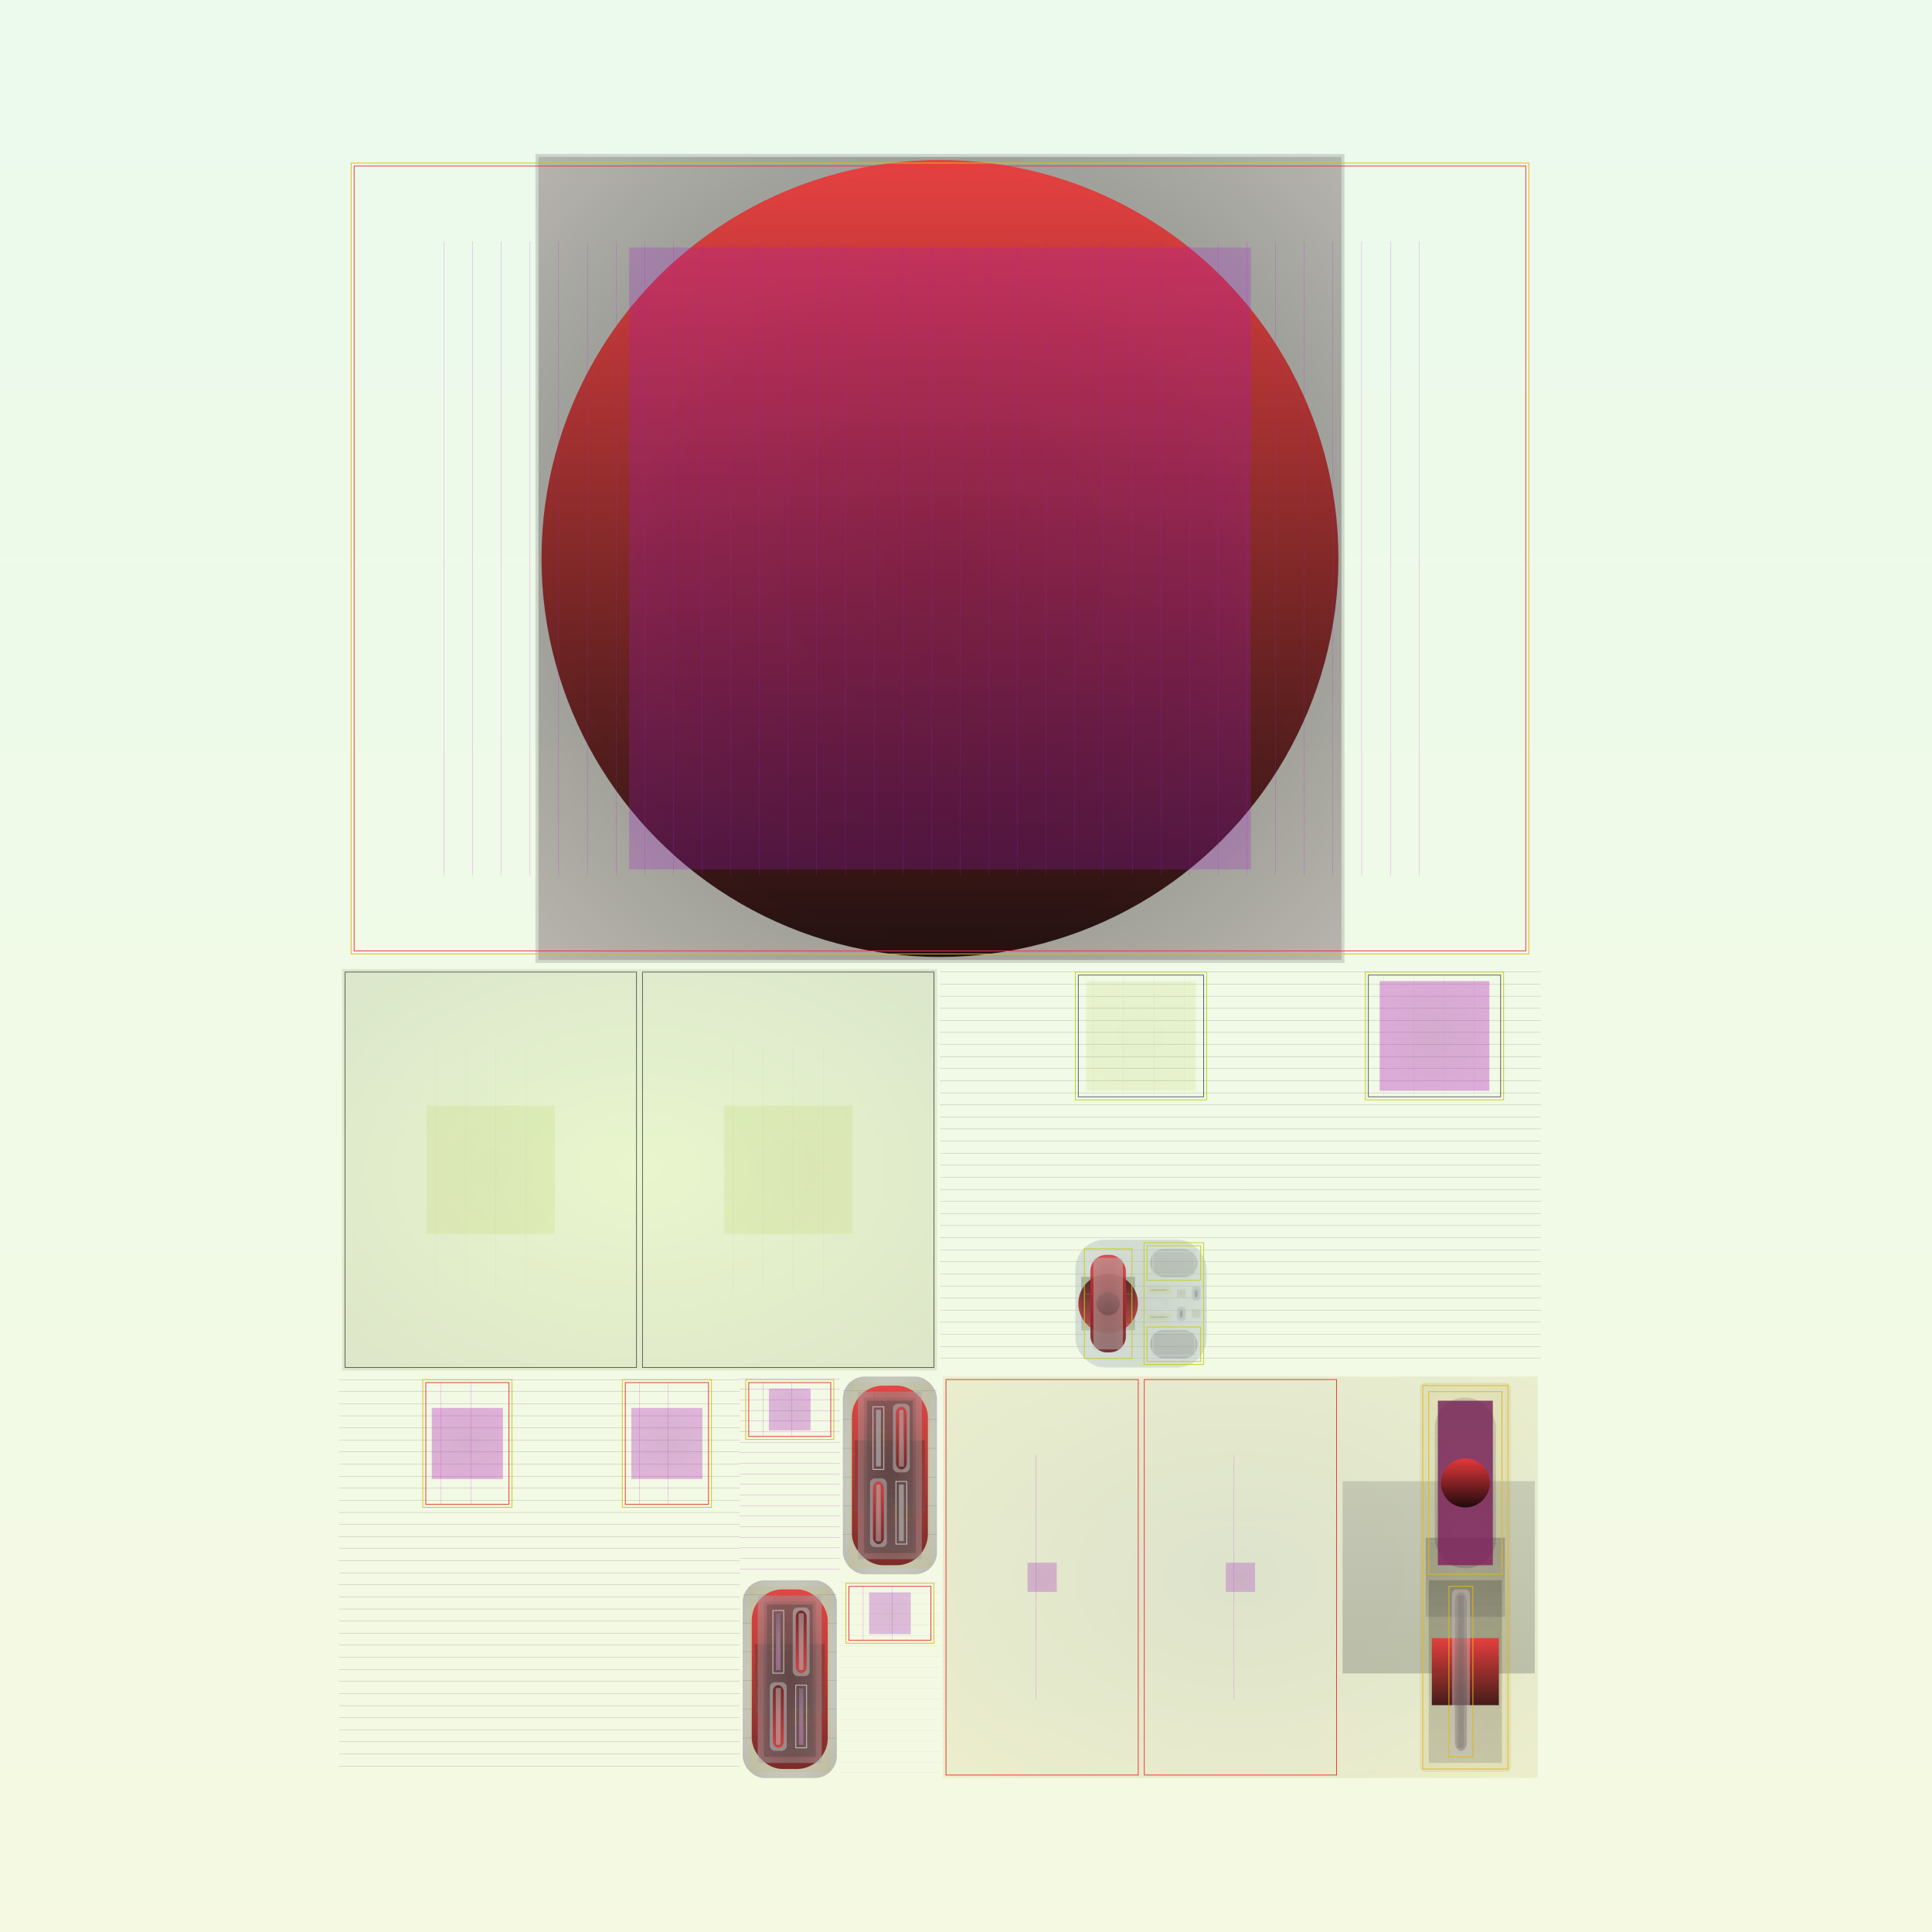 <svg id="svg" width="1280" height="1280" xmlns="http://www.w3.org/2000/svg" version="1.1" xmlns:xlink="http://www.w3.org/1999/xlink" xmlns:svgjs="http://svgjs.com/svgjs" viewBox="0 0 1280 1280"><defs id="SvgjsDefs1002"><linearGradient id="SvgjsLinearGradient1008" x1="0" y1="0" x2="0" y2="1"><stop id="SvgjsStop1009" stop-opacity="1" stop-color="rgba(102,215,119,0.133)" offset="0"></stop><stop id="SvgjsStop1010" stop-opacity="1" stop-color="rgba(178,214,34,0.133)" offset="1"></stop></linearGradient><radialGradient id="SvgjsRadialGradient1013" fx="0.5" fy="0.5" cx="0.5" cy="0.5" r="1"><stop id="SvgjsStop1014" stop-opacity="1" stop-color="#b2d622" offset="0"></stop><stop id="SvgjsStop1015" stop-opacity="1" stop-color="#222906" offset="1"></stop></radialGradient><radialGradient id="SvgjsRadialGradient1022" fx="0.5" fy="0.5" cx="0.5" cy="0.5" r="1"><stop id="SvgjsStop1023" stop-opacity="1" stop-color="#94af1c" offset="0"></stop><stop id="SvgjsStop1024" stop-opacity="1" stop-color="#b2d222" offset="1"></stop></radialGradient><radialGradient id="SvgjsRadialGradient1031" fx="0.5" fy="0.5" cx="0.5" cy="0.5" r="1"><stop id="SvgjsStop1032" stop-opacity="1" stop-color="#94ac1c" offset="0"></stop><stop id="SvgjsStop1033" stop-opacity="1" stop-color="#b4d022" offset="1"></stop></radialGradient><radialGradient id="SvgjsRadialGradient1074" fx="0.5" fy="0.5" cx="0.5" cy="0.5" r="1"><stop id="SvgjsStop1075" stop-opacity="1" stop-color="#96a81b" offset="0"></stop><stop id="SvgjsStop1076" stop-opacity="1" stop-color="#b8ce22" offset="1"></stop></radialGradient><radialGradient id="SvgjsRadialGradient1078" fx="0.5" fy="0.5" cx="0.5" cy="0.5" r="1"><stop id="SvgjsStop1079" stop-opacity="1" stop-color="#9faaaa" offset="0"></stop><stop id="SvgjsStop1080" stop-opacity="1" stop-color="#c4d1d1" offset="1"></stop></radialGradient><linearGradient id="SvgjsLinearGradient1084" x1="0" y1="0" x2="0" y2="1"><stop id="SvgjsStop1085" stop-opacity="1" stop-color="#595959" offset="0"></stop><stop id="SvgjsStop1086" stop-opacity="1" stop-color="#434343" offset="1"></stop></linearGradient><radialGradient id="SvgjsRadialGradient1089" fx="0.5" fy="0.5" cx="0.5" cy="0.5" r="1"><stop id="SvgjsStop1090" stop-opacity="1" stop-color="#c2ce1e" offset="0"></stop><stop id="SvgjsStop1091" stop-opacity="1" stop-color="#a8b21a" offset="1"></stop></radialGradient><linearGradient id="SvgjsLinearGradient1093" x1="0" y1="0" x2="0" y2="1"><stop id="SvgjsStop1094" stop-opacity="1" stop-color="#595959" offset="0"></stop><stop id="SvgjsStop1095" stop-opacity="1" stop-color="#434343" offset="1"></stop></linearGradient><linearGradient id="SvgjsLinearGradient1098" x1="0" y1="0" x2="0" y2="1"><stop id="SvgjsStop1099" stop-opacity="1" stop-color="#5b5b5b" offset="0"></stop><stop id="SvgjsStop1100" stop-opacity="1" stop-color="#2b2b2b" offset="1"></stop></linearGradient><radialGradient id="SvgjsRadialGradient1102" fx="0.5" fy="0.5" cx="0.5" cy="0.5" r="1"><stop id="SvgjsStop1103" stop-opacity="1" stop-color="#c2ce1e" offset="0"></stop><stop id="SvgjsStop1104" stop-opacity="1" stop-color="#a8b21a" offset="1"></stop></radialGradient><linearGradient id="SvgjsLinearGradient1106" x1="0" y1="0" x2="0" y2="1"><stop id="SvgjsStop1107" stop-opacity="1" stop-color="#5b5b5b" offset="0"></stop><stop id="SvgjsStop1108" stop-opacity="1" stop-color="#454545" offset="1"></stop></linearGradient><radialGradient id="SvgjsRadialGradient1110" fx="0.5" fy="0.5" cx="0.5" cy="0.5" r="1"><stop id="SvgjsStop1111" stop-opacity="1" stop-color="#45490a" offset="0"></stop><stop id="SvgjsStop1112" stop-opacity="1" stop-color="#c2cc1e" offset="1"></stop></radialGradient><radialGradient id="SvgjsRadialGradient1115" fx="0.5" fy="0.5" cx="0.5" cy="0.5" r="1"><stop id="SvgjsStop1116" stop-opacity="1" stop-color="#98a0a0" offset="0"></stop><stop id="SvgjsStop1117" stop-opacity="1" stop-color="#c6d1d1" offset="1"></stop></radialGradient><linearGradient id="SvgjsLinearGradient1119" x1="0" y1="0" x2="0" y2="1"><stop id="SvgjsStop1120" stop-opacity="1" stop-color="#5b5b5b" offset="0"></stop><stop id="SvgjsStop1121" stop-opacity="1" stop-color="#2b2b2b" offset="1"></stop></linearGradient><radialGradient id="SvgjsRadialGradient1123" fx="0.5" fy="0.5" cx="0.5" cy="0.5" r="1"><stop id="SvgjsStop1124" stop-opacity="1" stop-color="#99a2a2" offset="0"></stop><stop id="SvgjsStop1125" stop-opacity="1" stop-color="#c6d1d1" offset="1"></stop></radialGradient><linearGradient id="SvgjsLinearGradient1127" x1="0" y1="0" x2="0" y2="1"><stop id="SvgjsStop1128" stop-opacity="1" stop-color="#5b5b5b" offset="0"></stop><stop id="SvgjsStop1129" stop-opacity="1" stop-color="#2b2b2b" offset="1"></stop></linearGradient><radialGradient id="SvgjsRadialGradient1131" fx="0.5" fy="0.5" cx="0.5" cy="0.5" r="1"><stop id="SvgjsStop1132" stop-opacity="1" stop-color="#47490a" offset="0"></stop><stop id="SvgjsStop1133" stop-opacity="1" stop-color="#c6cc1e" offset="1"></stop></radialGradient><linearGradient id="SvgjsLinearGradient1137" x1="0" y1="0" x2="0" y2="1"><stop id="SvgjsStop1138" stop-opacity="1" stop-color="#595959" offset="0"></stop><stop id="SvgjsStop1139" stop-opacity="1" stop-color="#454545" offset="1"></stop></linearGradient><linearGradient id="SvgjsLinearGradient1142" x1="0" y1="0" x2="0" y2="1"><stop id="SvgjsStop1143" stop-opacity="1" stop-color="#4f1414" offset="0"></stop><stop id="SvgjsStop1144" stop-opacity="1" stop-color="#dd3939" offset="1"></stop></linearGradient><linearGradient id="SvgjsLinearGradient1146" x1="0" y1="0" x2="0" y2="1"><stop id="SvgjsStop1147" stop-opacity="1" stop-color="#131313" offset="0"></stop><stop id="SvgjsStop1148" stop-opacity="1" stop-color="#595959" offset="1"></stop></linearGradient><linearGradient id="SvgjsLinearGradient1154" x1="0" y1="0" x2="0" y2="1"><stop id="SvgjsStop1155" stop-opacity="1" stop-color="#dd3939" offset="0"></stop><stop id="SvgjsStop1156" stop-opacity="1" stop-color="#6c1b1b" offset="1"></stop></linearGradient><radialGradient id="SvgjsRadialGradient1158" fx="0.5" fy="0.5" cx="0.5" cy="0.5" r="1"><stop id="SvgjsStop1159" stop-opacity="1" stop-color="#99a2a2" offset="0"></stop><stop id="SvgjsStop1160" stop-opacity="1" stop-color="#c6d1d1" offset="1"></stop></radialGradient><linearGradient id="SvgjsLinearGradient1162" x1="0" y1="0" x2="0" y2="1"><stop id="SvgjsStop1163" stop-opacity="1" stop-color="#5b5b5b" offset="0"></stop><stop id="SvgjsStop1164" stop-opacity="1" stop-color="#090909" offset="1"></stop></linearGradient><radialGradient id="SvgjsRadialGradient1205" fx="0.5" fy="0.5" cx="0.5" cy="0.5" r="1"><stop id="SvgjsStop1206" stop-opacity="1" stop-color="#a016a3" offset="0"></stop><stop id="SvgjsStop1207" stop-opacity="1" stop-color="#c61cca" offset="1"></stop></radialGradient><radialGradient id="SvgjsRadialGradient1246" fx="0.5" fy="0.5" cx="0.5" cy="0.5" r="1"><stop id="SvgjsStop1247" stop-opacity="1" stop-color="#9d16a4" offset="0"></stop><stop id="SvgjsStop1248" stop-opacity="1" stop-color="#c41ccc" offset="1"></stop></radialGradient><radialGradient id="SvgjsRadialGradient1287" fx="0.5" fy="0.5" cx="0.5" cy="0.5" r="1"><stop id="SvgjsStop1288" stop-opacity="1" stop-color="#9a16a3" offset="0"></stop><stop id="SvgjsStop1289" stop-opacity="1" stop-color="#c21cce" offset="1"></stop></radialGradient><radialGradient id="SvgjsRadialGradient1314" fx="0.5" fy="0.5" cx="0.5" cy="0.5" r="1"><stop id="SvgjsStop1315" stop-opacity="1" stop-color="#9716a3" offset="0"></stop><stop id="SvgjsStop1316" stop-opacity="1" stop-color="#c01cd0" offset="1"></stop></radialGradient><radialGradient id="SvgjsRadialGradient1318" fx="0.5" fy="0.5" cx="0.5" cy="0.5" r="1"><stop id="SvgjsStop1319" stop-opacity="1" stop-color="#d0c9c9" offset="0"></stop><stop id="SvgjsStop1320" stop-opacity="1" stop-color="#5b5858" offset="1"></stop></radialGradient><radialGradient id="SvgjsRadialGradient1328" fx="0.5" fy="0.5" cx="0.5" cy="0.5" r="1"><stop id="SvgjsStop1329" stop-opacity="1" stop-color="#a89816" offset="0"></stop><stop id="SvgjsStop1330" stop-opacity="1" stop-color="#d6c21c" offset="1"></stop></radialGradient><linearGradient id="SvgjsLinearGradient1332" x1="0" y1="0" x2="0" y2="1"><stop id="SvgjsStop1333" stop-opacity="1" stop-color="#e53b3b" offset="0"></stop><stop id="SvgjsStop1334" stop-opacity="1" stop-color="#701c1c" offset="1"></stop></linearGradient><linearGradient id="SvgjsLinearGradient1336" x1="0" y1="0" x2="0" y2="1"><stop id="SvgjsStop1337" stop-opacity="1" stop-color="#151515" offset="0"></stop><stop id="SvgjsStop1338" stop-opacity="1" stop-color="#5d5d5d" offset="1"></stop></linearGradient><radialGradient id="SvgjsRadialGradient1340" fx="0.5" fy="0.5" cx="0.5" cy="0.5" r="1"><stop id="SvgjsStop1341" stop-opacity="1" stop-color="#5b5959" offset="0"></stop><stop id="SvgjsStop1342" stop-opacity="1" stop-color="#d0cbcb" offset="1"></stop></radialGradient><linearGradient id="SvgjsLinearGradient1345" x1="0" y1="0" x2="0" y2="1"><stop id="SvgjsStop1346" stop-opacity="1" stop-color="#5d5d5d" offset="0"></stop><stop id="SvgjsStop1347" stop-opacity="1" stop-color="#212121" offset="1"></stop></linearGradient><linearGradient id="SvgjsLinearGradient1349" x1="0" y1="0" x2="0" y2="1"><stop id="SvgjsStop1350" stop-opacity="1" stop-color="#1b1b1b" offset="0"></stop><stop id="SvgjsStop1351" stop-opacity="1" stop-color="#5d5d5d" offset="1"></stop></linearGradient><radialGradient id="SvgjsRadialGradient1353" fx="0.5" fy="0.5" cx="0.5" cy="0.5" r="1"><stop id="SvgjsStop1354" stop-opacity="1" stop-color="#403908" offset="0"></stop><stop id="SvgjsStop1355" stop-opacity="1" stop-color="#d8c01c" offset="1"></stop></radialGradient><linearGradient id="SvgjsLinearGradient1358" x1="0" y1="0" x2="0" y2="1"><stop id="SvgjsStop1359" stop-opacity="1" stop-color="#4e4e4e" offset="0"></stop><stop id="SvgjsStop1360" stop-opacity="1" stop-color="#5d5d5d" offset="1"></stop></linearGradient><radialGradient id="SvgjsRadialGradient1362" fx="0.5" fy="0.5" cx="0.5" cy="0.5" r="1"><stop id="SvgjsStop1363" stop-opacity="1" stop-color="#171503" offset="0"></stop><stop id="SvgjsStop1364" stop-opacity="1" stop-color="#d8c01c" offset="1"></stop></radialGradient><radialGradient id="SvgjsRadialGradient1366" fx="0.5" fy="0.5" cx="0.5" cy="0.5" r="1"><stop id="SvgjsStop1367" stop-opacity="1" stop-color="#676565" offset="0"></stop><stop id="SvgjsStop1368" stop-opacity="1" stop-color="#d0cbcb" offset="1"></stop></radialGradient><radialGradient id="SvgjsRadialGradient1370" fx="0.5" fy="0.5" cx="0.5" cy="0.5" r="1"><stop id="SvgjsStop1371" stop-opacity="1" stop-color="#d0cbcb" offset="0"></stop><stop id="SvgjsStop1372" stop-opacity="1" stop-color="#9c9898" offset="1"></stop></radialGradient><radialGradient id="SvgjsRadialGradient1374" fx="0.5" fy="0.5" cx="0.5" cy="0.5" r="1"><stop id="SvgjsStop1375" stop-opacity="1" stop-color="#b1adad" offset="0"></stop><stop id="SvgjsStop1376" stop-opacity="1" stop-color="#d0cbcb" offset="1"></stop></radialGradient><linearGradient id="SvgjsLinearGradient1378" x1="0" y1="0" x2="0" y2="1"><stop id="SvgjsStop1379" stop-opacity="1" stop-color="#e53b3b" offset="0"></stop><stop id="SvgjsStop1380" stop-opacity="1" stop-color="#721d1d" offset="1"></stop></linearGradient><radialGradient id="SvgjsRadialGradient1383" fx="0.5" fy="0.5" cx="0.5" cy="0.5" r="1"><stop id="SvgjsStop1384" stop-opacity="1" stop-color="#d0cbcb" offset="0"></stop><stop id="SvgjsStop1385" stop-opacity="1" stop-color="#a9a5a5" offset="1"></stop></radialGradient><radialGradient id="SvgjsRadialGradient1387" fx="0.5" fy="0.5" cx="0.5" cy="0.5" r="1"><stop id="SvgjsStop1388" stop-opacity="1" stop-color="#b1adad" offset="0"></stop><stop id="SvgjsStop1389" stop-opacity="1" stop-color="#d0cbcb" offset="1"></stop></radialGradient><linearGradient id="SvgjsLinearGradient1391" x1="0" y1="0" x2="0" y2="1"><stop id="SvgjsStop1392" stop-opacity="1" stop-color="#e53939" offset="0"></stop><stop id="SvgjsStop1393" stop-opacity="1" stop-color="#721c1c" offset="1"></stop></linearGradient><radialGradient id="SvgjsRadialGradient1396" fx="0.5" fy="0.5" cx="0.5" cy="0.5" r="1"><stop id="SvgjsStop1397" stop-opacity="1" stop-color="#d0cbcb" offset="0"></stop><stop id="SvgjsStop1398" stop-opacity="1" stop-color="#a9a5a5" offset="1"></stop></radialGradient><radialGradient id="SvgjsRadialGradient1400" fx="0.5" fy="0.5" cx="0.5" cy="0.5" r="1"><stop id="SvgjsStop1401" stop-opacity="1" stop-color="#403908" offset="0"></stop><stop id="SvgjsStop1402" stop-opacity="1" stop-color="#d8c01c" offset="1"></stop></radialGradient><linearGradient id="SvgjsLinearGradient1405" x1="0" y1="0" x2="0" y2="1"><stop id="SvgjsStop1406" stop-opacity="1" stop-color="#4e4e4e" offset="0"></stop><stop id="SvgjsStop1407" stop-opacity="1" stop-color="#5d5d5d" offset="1"></stop></linearGradient><radialGradient id="SvgjsRadialGradient1409" fx="0.5" fy="0.5" cx="0.5" cy="0.5" r="1"><stop id="SvgjsStop1410" stop-opacity="1" stop-color="#171503" offset="0"></stop><stop id="SvgjsStop1411" stop-opacity="1" stop-color="#d8c01c" offset="1"></stop></radialGradient><radialGradient id="SvgjsRadialGradient1413" fx="0.5" fy="0.5" cx="0.5" cy="0.5" r="1"><stop id="SvgjsStop1414" stop-opacity="1" stop-color="#676565" offset="0"></stop><stop id="SvgjsStop1415" stop-opacity="1" stop-color="#d0cbcb" offset="1"></stop></radialGradient><radialGradient id="SvgjsRadialGradient1417" fx="0.5" fy="0.5" cx="0.5" cy="0.5" r="1"><stop id="SvgjsStop1418" stop-opacity="1" stop-color="#d0cbcb" offset="0"></stop><stop id="SvgjsStop1419" stop-opacity="1" stop-color="#9c9898" offset="1"></stop></radialGradient><radialGradient id="SvgjsRadialGradient1421" fx="0.5" fy="0.5" cx="0.5" cy="0.5" r="1"><stop id="SvgjsStop1422" stop-opacity="1" stop-color="#d0cbcb" offset="0"></stop><stop id="SvgjsStop1423" stop-opacity="1" stop-color="#5b5959" offset="1"></stop></radialGradient><radialGradient id="SvgjsRadialGradient1431" fx="0.5" fy="0.5" cx="0.5" cy="0.5" r="1"><stop id="SvgjsStop1432" stop-opacity="1" stop-color="#ab9816" offset="0"></stop><stop id="SvgjsStop1433" stop-opacity="1" stop-color="#d8c01c" offset="1"></stop></radialGradient><linearGradient id="SvgjsLinearGradient1435" x1="0" y1="0" x2="0" y2="1"><stop id="SvgjsStop1436" stop-opacity="1" stop-color="#e53939" offset="0"></stop><stop id="SvgjsStop1437" stop-opacity="1" stop-color="#721c1c" offset="1"></stop></linearGradient><linearGradient id="SvgjsLinearGradient1439" x1="0" y1="0" x2="0" y2="1"><stop id="SvgjsStop1440" stop-opacity="1" stop-color="#151515" offset="0"></stop><stop id="SvgjsStop1441" stop-opacity="1" stop-color="#5f5f5f" offset="1"></stop></linearGradient><radialGradient id="SvgjsRadialGradient1443" fx="0.5" fy="0.5" cx="0.5" cy="0.5" r="1"><stop id="SvgjsStop1444" stop-opacity="1" stop-color="#5b5a5a" offset="0"></stop><stop id="SvgjsStop1445" stop-opacity="1" stop-color="#d0cdcd" offset="1"></stop></radialGradient><linearGradient id="SvgjsLinearGradient1448" x1="0" y1="0" x2="0" y2="1"><stop id="SvgjsStop1449" stop-opacity="1" stop-color="#5f5f5f" offset="0"></stop><stop id="SvgjsStop1450" stop-opacity="1" stop-color="#232323" offset="1"></stop></linearGradient><linearGradient id="SvgjsLinearGradient1452" x1="0" y1="0" x2="0" y2="1"><stop id="SvgjsStop1453" stop-opacity="1" stop-color="#1c1c1c" offset="0"></stop><stop id="SvgjsStop1454" stop-opacity="1" stop-color="#5f5f5f" offset="1"></stop></linearGradient><radialGradient id="SvgjsRadialGradient1456" fx="0.5" fy="0.5" cx="0.5" cy="0.5" r="1"><stop id="SvgjsStop1457" stop-opacity="1" stop-color="#403808" offset="0"></stop><stop id="SvgjsStop1458" stop-opacity="1" stop-color="#dabe1c" offset="1"></stop></radialGradient><linearGradient id="SvgjsLinearGradient1461" x1="0" y1="0" x2="0" y2="1"><stop id="SvgjsStop1462" stop-opacity="1" stop-color="#515151" offset="0"></stop><stop id="SvgjsStop1463" stop-opacity="1" stop-color="#5f5f5f" offset="1"></stop></linearGradient><radialGradient id="SvgjsRadialGradient1465" fx="0.5" fy="0.5" cx="0.5" cy="0.5" r="1"><stop id="SvgjsStop1466" stop-opacity="1" stop-color="#171403" offset="0"></stop><stop id="SvgjsStop1467" stop-opacity="1" stop-color="#dabe1c" offset="1"></stop></radialGradient><linearGradient id="SvgjsLinearGradient1469" x1="0" y1="0" x2="0" y2="1"><stop id="SvgjsStop1470" stop-opacity="1" stop-color="#410e30" offset="0"></stop><stop id="SvgjsStop1471" stop-opacity="1" stop-color="#811c5f" offset="1"></stop></linearGradient><radialGradient id="SvgjsRadialGradient1473" fx="0.5" fy="0.5" cx="0.5" cy="0.5" r="1"><stop id="SvgjsStop1474" stop-opacity="1" stop-color="#d0cdcd" offset="0"></stop><stop id="SvgjsStop1475" stop-opacity="1" stop-color="#9a9898" offset="1"></stop></radialGradient><radialGradient id="SvgjsRadialGradient1477" fx="0.5" fy="0.5" cx="0.5" cy="0.5" r="1"><stop id="SvgjsStop1478" stop-opacity="1" stop-color="#b3b0b0" offset="0"></stop><stop id="SvgjsStop1479" stop-opacity="1" stop-color="#d0cdcd" offset="1"></stop></radialGradient><linearGradient id="SvgjsLinearGradient1481" x1="0" y1="0" x2="0" y2="1"><stop id="SvgjsStop1482" stop-opacity="1" stop-color="#731c1c" offset="0"></stop><stop id="SvgjsStop1483" stop-opacity="1" stop-color="#e53939" offset="1"></stop></linearGradient><radialGradient id="SvgjsRadialGradient1486" fx="0.5" fy="0.5" cx="0.5" cy="0.5" r="1"><stop id="SvgjsStop1487" stop-opacity="1" stop-color="#d0cdcd" offset="0"></stop><stop id="SvgjsStop1488" stop-opacity="1" stop-color="#a9a7a7" offset="1"></stop></radialGradient><radialGradient id="SvgjsRadialGradient1490" fx="0.5" fy="0.5" cx="0.5" cy="0.5" r="1"><stop id="SvgjsStop1491" stop-opacity="1" stop-color="#b3b0b0" offset="0"></stop><stop id="SvgjsStop1492" stop-opacity="1" stop-color="#d0cdcd" offset="1"></stop></radialGradient><linearGradient id="SvgjsLinearGradient1494" x1="0" y1="0" x2="0" y2="1"><stop id="SvgjsStop1495" stop-opacity="1" stop-color="#731b1b" offset="0"></stop><stop id="SvgjsStop1496" stop-opacity="1" stop-color="#e53737" offset="1"></stop></linearGradient><radialGradient id="SvgjsRadialGradient1499" fx="0.5" fy="0.5" cx="0.5" cy="0.5" r="1"><stop id="SvgjsStop1500" stop-opacity="1" stop-color="#d0cdcd" offset="0"></stop><stop id="SvgjsStop1501" stop-opacity="1" stop-color="#a9a7a7" offset="1"></stop></radialGradient><radialGradient id="SvgjsRadialGradient1503" fx="0.5" fy="0.5" cx="0.5" cy="0.5" r="1"><stop id="SvgjsStop1504" stop-opacity="1" stop-color="#403808" offset="0"></stop><stop id="SvgjsStop1505" stop-opacity="1" stop-color="#dabe1c" offset="1"></stop></radialGradient><linearGradient id="SvgjsLinearGradient1508" x1="0" y1="0" x2="0" y2="1"><stop id="SvgjsStop1509" stop-opacity="1" stop-color="#515151" offset="0"></stop><stop id="SvgjsStop1510" stop-opacity="1" stop-color="#5f5f5f" offset="1"></stop></linearGradient><radialGradient id="SvgjsRadialGradient1512" fx="0.5" fy="0.5" cx="0.5" cy="0.5" r="1"><stop id="SvgjsStop1513" stop-opacity="1" stop-color="#171403" offset="0"></stop><stop id="SvgjsStop1514" stop-opacity="1" stop-color="#dabe1c" offset="1"></stop></radialGradient><linearGradient id="SvgjsLinearGradient1516" x1="0" y1="0" x2="0" y2="1"><stop id="SvgjsStop1517" stop-opacity="1" stop-color="#410e30" offset="0"></stop><stop id="SvgjsStop1518" stop-opacity="1" stop-color="#811c5f" offset="1"></stop></linearGradient><radialGradient id="SvgjsRadialGradient1520" fx="0.5" fy="0.5" cx="0.5" cy="0.5" r="1"><stop id="SvgjsStop1521" stop-opacity="1" stop-color="#d0cdcd" offset="0"></stop><stop id="SvgjsStop1522" stop-opacity="1" stop-color="#9a9898" offset="1"></stop></radialGradient><radialGradient id="SvgjsRadialGradient1547" fx="0.5" fy="0.5" cx="0.5" cy="0.5" r="1"><stop id="SvgjsStop1548" stop-opacity="1" stop-color="#9416a7" offset="0"></stop><stop id="SvgjsStop1549" stop-opacity="1" stop-color="#ba1cd2" offset="1"></stop></radialGradient><radialGradient id="SvgjsRadialGradient1551" fx="0.5" fy="0.5" cx="0.5" cy="0.5" r="1"><stop id="SvgjsStop1552" stop-opacity="1" stop-color="#2f2806" offset="0"></stop><stop id="SvgjsStop1553" stop-opacity="1" stop-color="#debc1c" offset="1"></stop></radialGradient><radialGradient id="SvgjsRadialGradient1557" fx="0.5" fy="0.5" cx="0.5" cy="0.5" r="1"><stop id="SvgjsStop1558" stop-opacity="1" stop-color="#9116a7" offset="0"></stop><stop id="SvgjsStop1559" stop-opacity="1" stop-color="#b81cd4" offset="1"></stop></radialGradient><radialGradient id="SvgjsRadialGradient1563" fx="0.5" fy="0.5" cx="0.5" cy="0.5" r="1"><stop id="SvgjsStop1564" stop-opacity="1" stop-color="#8e15a7" offset="0"></stop><stop id="SvgjsStop1565" stop-opacity="1" stop-color="#b61cd6" offset="1"></stop></radialGradient><linearGradient id="SvgjsLinearGradient1567" x1="0" y1="0" x2="0" y2="1"><stop id="SvgjsStop1568" stop-opacity="1" stop-color="#5f5f5f" offset="0"></stop><stop id="SvgjsStop1569" stop-opacity="1" stop-color="#292929" offset="1"></stop></linearGradient><radialGradient id="SvgjsRadialGradient1571" fx="0.5" fy="0.5" cx="0.5" cy="0.5" r="1"><stop id="SvgjsStop1572" stop-opacity="1" stop-color="#e0b81c" offset="0"></stop><stop id="SvgjsStop1573" stop-opacity="1" stop-color="#715d0e" offset="1"></stop></radialGradient><linearGradient id="SvgjsLinearGradient1576" x1="0" y1="0" x2="0" y2="1"><stop id="SvgjsStop1577" stop-opacity="1" stop-color="#141414" offset="0"></stop><stop id="SvgjsStop1578" stop-opacity="1" stop-color="#5f5f5f" offset="1"></stop></linearGradient><linearGradient id="SvgjsLinearGradient1587" x1="0" y1="0" x2="0" y2="1"><stop id="SvgjsStop1588" stop-opacity="1" stop-color="#5f5f5f" offset="0"></stop><stop id="SvgjsStop1589" stop-opacity="1" stop-color="#303030" offset="1"></stop></linearGradient><linearGradient id="SvgjsLinearGradient1591" x1="0" y1="0" x2="0" y2="1"><stop id="SvgjsStop1592" stop-opacity="1" stop-color="#711853" offset="0"></stop><stop id="SvgjsStop1593" stop-opacity="1" stop-color="#811c5f" offset="1"></stop></linearGradient><linearGradient id="SvgjsLinearGradient1595" x1="0" y1="0" x2="0" y2="1"><stop id="SvgjsStop1596" stop-opacity="1" stop-color="#eb3737" offset="0"></stop><stop id="SvgjsStop1597" stop-opacity="1" stop-color="#190606" offset="1"></stop></linearGradient><linearGradient id="SvgjsLinearGradient1599" x1="0" y1="0" x2="0" y2="1"><stop id="SvgjsStop1600" stop-opacity="1" stop-color="#181818" offset="0"></stop><stop id="SvgjsStop1601" stop-opacity="1" stop-color="#616161" offset="1"></stop></linearGradient><linearGradient id="SvgjsLinearGradient1603" x1="0" y1="0" x2="0" y2="1"><stop id="SvgjsStop1604" stop-opacity="1" stop-color="#eb3939" offset="0"></stop><stop id="SvgjsStop1605" stop-opacity="1" stop-color="#3a0e0e" offset="1"></stop></linearGradient><radialGradient id="SvgjsRadialGradient1608" fx="0.5" fy="0.5" cx="0.5" cy="0.5" r="1"><stop id="SvgjsStop1609" stop-opacity="1" stop-color="#b6a8a8" offset="0"></stop><stop id="SvgjsStop1610" stop-opacity="1" stop-color="#d8c7c7" offset="1"></stop></radialGradient><linearGradient id="SvgjsLinearGradient1612" x1="0" y1="0" x2="0" y2="1"><stop id="SvgjsStop1613" stop-opacity="1" stop-color="#616161" offset="0"></stop><stop id="SvgjsStop1614" stop-opacity="1" stop-color="#2b2b2b" offset="1"></stop></linearGradient><linearGradient id="SvgjsLinearGradient1616" x1="0" y1="0" x2="0" y2="1"><stop id="SvgjsStop1617" stop-opacity="1" stop-color="#616161" offset="0"></stop><stop id="SvgjsStop1618" stop-opacity="1" stop-color="#595959" offset="1"></stop></linearGradient><linearGradient id="SvgjsLinearGradient1620" x1="0" y1="0" x2="0" y2="1"><stop id="SvgjsStop1621" stop-opacity="1" stop-color="#555555" offset="0"></stop><stop id="SvgjsStop1622" stop-opacity="1" stop-color="#616161" offset="1"></stop></linearGradient><radialGradient id="SvgjsRadialGradient1624" fx="0.5" fy="0.5" cx="0.5" cy="0.5" r="1"><stop id="SvgjsStop1625" stop-opacity="1" stop-color="#161414" offset="0"></stop><stop id="SvgjsStop1626" stop-opacity="1" stop-color="#d8c7c7" offset="1"></stop></radialGradient><linearGradient id="SvgjsLinearGradient1628" x1="0" y1="0" x2="0" y2="1"><stop id="SvgjsStop1629" stop-opacity="1" stop-color="#eb3939" offset="0"></stop><stop id="SvgjsStop1630" stop-opacity="1" stop-color="#170505" offset="1"></stop></linearGradient><radialGradient id="SvgjsRadialGradient1669" fx="0.5" fy="0.5" cx="0.5" cy="0.5" r="1"><stop id="SvgjsStop1670" stop-opacity="1" stop-color="#8914a8" offset="0"></stop><stop id="SvgjsStop1671" stop-opacity="1" stop-color="#b21ada" offset="1"></stop></radialGradient></defs><rect id="SvgjsRect1011" width="1280" height="1280" x="0" y="0" fill="url(#SvgjsLinearGradient1008)"></rect><rect id="SvgjsRect1012" width="394.118" height="266" x="226.63" y="642.00" fill="url(#SvgjsRadialGradient1013)" fill-opacity="0.13" style="mix-blend-mode: multiply" filter="none"></rect><rect id="SvgjsRect1016" width="193.059" height="262" x="228.63" y="644.00" stroke="#5b5b5b" stroke-width="0.5" fill-opacity="0" style="mix-blend-mode: overlay" filter="none"></rect><line id="SvgjsLine1017" x1="288.634" y1="694" x2="288.634" y2="856" stroke="#bed5d5" stroke-width="0.1"></line><line id="SvgjsLine1018" x1="308.634" y1="694" x2="308.634" y2="856" stroke="#bed5d5" stroke-width="0.1"></line><line id="SvgjsLine1019" x1="328.634" y1="694" x2="328.634" y2="856" stroke="#bed5d5" stroke-width="0.1"></line><line id="SvgjsLine1020" x1="348.634" y1="694" x2="348.634" y2="856" stroke="#bed5d5" stroke-width="0.1"></line><rect id="SvgjsRect1021" width="85.059" height="85.059" x="282.634" y="732.471" style="mix-blend-mode: lighten" filter="blur(2px)" fill="url(#SvgjsRadialGradient1022)" fill-opacity="0.13"></rect><rect id="SvgjsRect1025" width="193.059" height="262" x="425.69" y="644.00" stroke="#5b5b5b" stroke-width="0.5" fill-opacity="0" style="mix-blend-mode: lighten" filter="none"></rect><line id="SvgjsLine1026" x1="485.693" y1="694" x2="485.693" y2="856" stroke="#c0d3d3" stroke-width="0.1"></line><line id="SvgjsLine1027" x1="505.693" y1="694" x2="505.693" y2="856" stroke="#c0d3d3" stroke-width="0.1"></line><line id="SvgjsLine1028" x1="525.693" y1="694" x2="525.693" y2="856" stroke="#c0d3d3" stroke-width="0.1"></line><line id="SvgjsLine1029" x1="545.693" y1="694" x2="545.693" y2="856" stroke="#c0d3d3" stroke-width="0.1"></line><rect id="SvgjsRect1030" width="85.059" height="85.059" x="479.693" y="732.471" style="mix-blend-mode: lighten" filter="blur(2px)" fill="url(#SvgjsRadialGradient1031)" fill-opacity="0.13"></rect><line id="SvgjsLine1034" x1="622.752" y1="644" x2="821.81" y2="644" stroke="#5b5b5b" stroke-width="0.1"></line><line id="SvgjsLine1035" x1="622.752" y1="652" x2="821.81" y2="652" stroke="#5b5b5b" stroke-width="0.1"></line><line id="SvgjsLine1036" x1="622.752" y1="660" x2="821.81" y2="660" stroke="#5b5b5b" stroke-width="0.1"></line><line id="SvgjsLine1037" x1="622.752" y1="668" x2="821.81" y2="668" stroke="#5b5b5b" stroke-width="0.1"></line><line id="SvgjsLine1038" x1="622.752" y1="676" x2="821.81" y2="676" stroke="#5b5b5b" stroke-width="0.1"></line><line id="SvgjsLine1039" x1="622.752" y1="684" x2="821.81" y2="684" stroke="#5b5b5b" stroke-width="0.1"></line><line id="SvgjsLine1040" x1="622.752" y1="692" x2="821.81" y2="692" stroke="#5b5b5b" stroke-width="0.1"></line><line id="SvgjsLine1041" x1="622.752" y1="700" x2="821.81" y2="700" stroke="#5b5b5b" stroke-width="0.1"></line><line id="SvgjsLine1042" x1="622.752" y1="708" x2="821.81" y2="708" stroke="#5b5b5b" stroke-width="0.1"></line><line id="SvgjsLine1043" x1="622.752" y1="716" x2="821.81" y2="716" stroke="#5b5b5b" stroke-width="0.1"></line><line id="SvgjsLine1044" x1="622.752" y1="724" x2="821.81" y2="724" stroke="#5b5b5b" stroke-width="0.1"></line><line id="SvgjsLine1045" x1="622.752" y1="732" x2="821.81" y2="732" stroke="#5b5b5b" stroke-width="0.1"></line><line id="SvgjsLine1046" x1="622.752" y1="740" x2="821.81" y2="740" stroke="#5b5b5b" stroke-width="0.1"></line><line id="SvgjsLine1047" x1="622.752" y1="748" x2="821.81" y2="748" stroke="#5b5b5b" stroke-width="0.1"></line><line id="SvgjsLine1048" x1="622.752" y1="756" x2="821.81" y2="756" stroke="#5b5b5b" stroke-width="0.1"></line><line id="SvgjsLine1049" x1="622.752" y1="764" x2="821.81" y2="764" stroke="#5b5b5b" stroke-width="0.1"></line><line id="SvgjsLine1050" x1="622.752" y1="772" x2="821.81" y2="772" stroke="#5b5b5b" stroke-width="0.1"></line><line id="SvgjsLine1051" x1="622.752" y1="780" x2="821.81" y2="780" stroke="#5b5b5b" stroke-width="0.1"></line><line id="SvgjsLine1052" x1="622.752" y1="788" x2="821.81" y2="788" stroke="#5b5b5b" stroke-width="0.1"></line><line id="SvgjsLine1053" x1="622.752" y1="796" x2="821.81" y2="796" stroke="#5b5b5b" stroke-width="0.1"></line><line id="SvgjsLine1054" x1="622.752" y1="804" x2="821.81" y2="804" stroke="#5b5b5b" stroke-width="0.1"></line><line id="SvgjsLine1055" x1="622.752" y1="812" x2="821.81" y2="812" stroke="#5b5b5b" stroke-width="0.1"></line><line id="SvgjsLine1056" x1="622.752" y1="820" x2="821.81" y2="820" stroke="#5b5b5b" stroke-width="0.1"></line><line id="SvgjsLine1057" x1="622.752" y1="828" x2="821.81" y2="828" stroke="#5b5b5b" stroke-width="0.1"></line><line id="SvgjsLine1058" x1="622.752" y1="836" x2="821.81" y2="836" stroke="#5b5b5b" stroke-width="0.1"></line><line id="SvgjsLine1059" x1="622.752" y1="844" x2="821.81" y2="844" stroke="#5b5b5b" stroke-width="0.1"></line><line id="SvgjsLine1060" x1="622.752" y1="852" x2="821.81" y2="852" stroke="#5b5b5b" stroke-width="0.1"></line><line id="SvgjsLine1061" x1="622.752" y1="860" x2="821.81" y2="860" stroke="#5b5b5b" stroke-width="0.1"></line><line id="SvgjsLine1062" x1="622.752" y1="868" x2="821.81" y2="868" stroke="#5b5b5b" stroke-width="0.1"></line><line id="SvgjsLine1063" x1="622.752" y1="876" x2="821.81" y2="876" stroke="#5b5b5b" stroke-width="0.1"></line><line id="SvgjsLine1064" x1="622.752" y1="884" x2="821.81" y2="884" stroke="#5b5b5b" stroke-width="0.1"></line><line id="SvgjsLine1065" x1="622.752" y1="892" x2="821.81" y2="892" stroke="#5b5b5b" stroke-width="0.1"></line><line id="SvgjsLine1066" x1="622.752" y1="900" x2="821.81" y2="900" stroke="#5b5b5b" stroke-width="0.1"></line><rect id="SvgjsRect1067" width="87.027" height="84.667" x="712.42" y="644.00" stroke="#b8d222" stroke-width="0.5" fill-opacity="0" style="mix-blend-mode: normal" filter="none"></rect><rect id="SvgjsRect1068" width="83.027" height="80.667" x="714.42" y="646.00" stroke="#5b5b5b" stroke-width="0.5" fill-opacity="0" style="mix-blend-mode: lighten" filter="none"></rect><line id="SvgjsLine1069" x1="724.424" y1="646" x2="724.424" y2="726.667" stroke="#c2d1d1" stroke-width="0.1"></line><line id="SvgjsLine1070" x1="744.424" y1="646" x2="744.424" y2="726.667" stroke="#c2d1d1" stroke-width="0.1"></line><line id="SvgjsLine1071" x1="764.424" y1="646" x2="764.424" y2="726.667" stroke="#c2d1d1" stroke-width="0.1"></line><line id="SvgjsLine1072" x1="784.424" y1="646" x2="784.424" y2="726.667" stroke="#c2d1d1" stroke-width="0.1"></line><rect id="SvgjsRect1073" width="72.667" height="72.667" x="719.605" y="650" style="mix-blend-mode: lighten" filter="blur(2px)" fill="url(#SvgjsRadialGradient1074)" fill-opacity="0.13"></rect><rect id="SvgjsRect1077" width="87.027" height="84.667" x="712.42" y="821.33" fill="url(#SvgjsRadialGradient1078)" fill-opacity="0.47" style="mix-blend-mode: normal" filter="none" rx="19.472" ry="19.472"></rect><rect id="SvgjsRect1081" width="39.514" height="80.667" x="757.94" y="823.33" stroke="#c0d020" stroke-width="0.5" fill-opacity="0" style="mix-blend-mode: normal" filter="none"></rect><rect id="SvgjsRect1082" width="35.514" height="22.889" x="759.94" y="825.33" stroke="#c0d01e" stroke-width="0.5" fill-opacity="0" style="mix-blend-mode: normal" filter="none"></rect><rect id="SvgjsRect1083" width="31.514" height="18.889" x="761.94" y="827.33" fill="url(#SvgjsLinearGradient1084)" fill-opacity="0.19" style="mix-blend-mode: normal" filter="none" rx="9.335" ry="9.335"></rect><rect id="SvgjsRect1087" width="27.514" height="14.889" x="763.94" y="829.33" stroke="#c6d1d1" stroke-width="0.5" fill-opacity="0" style="mix-blend-mode: normal" filter="blur(0.75px)"></rect><rect id="SvgjsRect1088" width="15.757" height="4.963" x="759.94" y="870.15" fill="url(#SvgjsRadialGradient1089)" fill-opacity="0.12" style="mix-blend-mode: normal" filter="none" rx="0.896" ry="0.896"></rect><rect id="SvgjsRect1092" width="11.757" height="0.963" x="761.94" y="872.15" fill="url(#SvgjsLinearGradient1093)" fill-opacity="0.20" style="mix-blend-mode: normal" filter="none" rx="2.005" ry="2.005"></rect><rect id="SvgjsRect1096" width="13.123" height="4.963" x="760.47" y="861.19" stroke="#c6d1d1" stroke-width="0.5" fill-opacity="0" style="mix-blend-mode: normal" filter="none"></rect><rect id="SvgjsRect1097" width="0.374" height="0.963" x="771.21" y="863.19" fill="url(#SvgjsLinearGradient1098)" fill-opacity="0.20" style="mix-blend-mode: normal" filter="none" rx="1.895" ry="1.895"></rect><rect id="SvgjsRect1101" width="15.757" height="4.963" x="759.94" y="852.22" fill="url(#SvgjsRadialGradient1102)" fill-opacity="0.12" style="mix-blend-mode: normal" filter="none" rx="0.896" ry="0.896"></rect><rect id="SvgjsRect1105" width="11.757" height="0.963" x="761.94" y="854.22" fill="url(#SvgjsLinearGradient1106)" fill-opacity="0.20" style="mix-blend-mode: normal" filter="none" rx="2.005" ry="2.005"></rect><rect id="SvgjsRect1109" width="5.878" height="5.878" x="779.695" y="854.005" style="mix-blend-mode: multiply" filter="blur(2px)" fill="url(#SvgjsRadialGradient1110)" fill-opacity="0.12"></rect><rect id="SvgjsRect1113" width="1.878" height="5.444" x="781.70" y="854.22" stroke="#c6d1d1" stroke-width="0.5" fill-opacity="0" style="mix-blend-mode: multiply" filter="blur(2px)"></rect><rect id="SvgjsRect1114" width="5.878" height="9.444" x="789.57" y="852.22" fill="url(#SvgjsRadialGradient1115)" fill-opacity="0.48" style="mix-blend-mode: normal" filter="blur(2px)" rx="2.208" ry="2.208"></rect><rect id="SvgjsRect1118" width="1.878" height="5.444" x="791.57" y="854.22" fill="url(#SvgjsLinearGradient1119)" fill-opacity="0.20" style="mix-blend-mode: normal" filter="blur(2px)" rx="2.351" ry="2.351"></rect><rect id="SvgjsRect1122" width="5.878" height="9.444" x="779.70" y="865.67" fill="url(#SvgjsRadialGradient1123)" fill-opacity="0.48" style="mix-blend-mode: normal" filter="blur(2px)" rx="2.208" ry="2.208"></rect><rect id="SvgjsRect1126" width="1.878" height="5.444" x="781.70" y="867.67" fill="url(#SvgjsLinearGradient1127)" fill-opacity="0.20" style="mix-blend-mode: normal" filter="blur(2px)" rx="2.351" ry="2.351"></rect><rect id="SvgjsRect1130" width="5.878" height="5.878" x="789.573" y="867.45" style="mix-blend-mode: multiply" filter="blur(2px)" fill="url(#SvgjsRadialGradient1131)" fill-opacity="0.12"></rect><rect id="SvgjsRect1134" width="1.878" height="5.444" x="791.57" y="867.67" stroke="#c6d1d1" stroke-width="0.5" fill-opacity="0" style="mix-blend-mode: multiply" filter="blur(2px)"></rect><rect id="SvgjsRect1135" width="35.514" height="22.889" x="759.94" y="879.11" stroke="#c6cc1c" stroke-width="0.5" fill-opacity="0" style="mix-blend-mode: normal" filter="none"></rect><rect id="SvgjsRect1136" width="31.514" height="18.889" x="761.94" y="881.11" fill="url(#SvgjsLinearGradient1137)" fill-opacity="0.21" style="mix-blend-mode: normal" filter="none" rx="9.156" ry="9.156"></rect><rect id="SvgjsRect1140" width="27.514" height="14.889" x="763.94" y="883.11" stroke="#c6d1d1" stroke-width="0.5" fill-opacity="0" style="mix-blend-mode: normal" filter="blur(0.75px)"></rect><circle id="SvgjsCircle1141" r="19.757" cx="734.181" cy="863.667" style="mix-blend-mode: normal" filter="none" fill="url(#SvgjsLinearGradient1142)" fill-opacity="0.87"></circle><rect id="SvgjsRect1145" width="35.514" height="35.514" x="716.424" y="845.91" style="mix-blend-mode: normal" filter="none" fill="url(#SvgjsLinearGradient1146)" fill-opacity="0.22"></rect><rect id="SvgjsRect1149" width="31.514" height="72.667" x="718.42" y="827.33" stroke="#c6cc1c" stroke-width="0.5" fill-opacity="0" style="mix-blend-mode: normal" filter="none"></rect><line id="SvgjsLine1150" x1="718.424" y1="837.333" x2="749.938" y2="837.333" stroke="#c6d1d1" stroke-width="0.1"></line><line id="SvgjsLine1151" x1="718.424" y1="857.333" x2="749.938" y2="857.333" stroke="#c6d1d1" stroke-width="0.1"></line><line id="SvgjsLine1152" x1="718.424" y1="877.333" x2="749.938" y2="877.333" stroke="#c6d1d1" stroke-width="0.1"></line><rect id="SvgjsRect1153" width="23.514" height="64.667" x="722.42" y="831.33" fill="url(#SvgjsLinearGradient1154)" fill-opacity="0.87" style="mix-blend-mode: normal" filter="none" rx="10.682" ry="10.682"></rect><rect id="SvgjsRect1157" width="19.514" height="60.667" x="724.42" y="833.33" fill="url(#SvgjsRadialGradient1158)" fill-opacity="0.49" style="mix-blend-mode: normal" filter="none"></rect><circle id="SvgjsCircle1161" r="7.757" cx="734.181" cy="863.667" style="mix-blend-mode: normal" filter="none" fill="url(#SvgjsLinearGradient1162)" fill-opacity="0.22"></circle><line id="SvgjsLine1165" x1="821.81" y1="644" x2="1020.869" y2="644" stroke="#5b5b5b" stroke-width="0.1"></line><line id="SvgjsLine1166" x1="821.81" y1="652" x2="1020.869" y2="652" stroke="#5b5b5b" stroke-width="0.1"></line><line id="SvgjsLine1167" x1="821.81" y1="660" x2="1020.869" y2="660" stroke="#5b5b5b" stroke-width="0.1"></line><line id="SvgjsLine1168" x1="821.81" y1="668" x2="1020.869" y2="668" stroke="#5b5b5b" stroke-width="0.1"></line><line id="SvgjsLine1169" x1="821.81" y1="676" x2="1020.869" y2="676" stroke="#5b5b5b" stroke-width="0.1"></line><line id="SvgjsLine1170" x1="821.81" y1="684" x2="1020.869" y2="684" stroke="#5b5b5b" stroke-width="0.1"></line><line id="SvgjsLine1171" x1="821.81" y1="692" x2="1020.869" y2="692" stroke="#5b5b5b" stroke-width="0.1"></line><line id="SvgjsLine1172" x1="821.81" y1="700" x2="1020.869" y2="700" stroke="#5b5b5b" stroke-width="0.1"></line><line id="SvgjsLine1173" x1="821.81" y1="708" x2="1020.869" y2="708" stroke="#5b5b5b" stroke-width="0.1"></line><line id="SvgjsLine1174" x1="821.81" y1="716" x2="1020.869" y2="716" stroke="#5b5b5b" stroke-width="0.1"></line><line id="SvgjsLine1175" x1="821.81" y1="724" x2="1020.869" y2="724" stroke="#5b5b5b" stroke-width="0.1"></line><line id="SvgjsLine1176" x1="821.81" y1="732" x2="1020.869" y2="732" stroke="#5b5b5b" stroke-width="0.1"></line><line id="SvgjsLine1177" x1="821.81" y1="740" x2="1020.869" y2="740" stroke="#5b5b5b" stroke-width="0.1"></line><line id="SvgjsLine1178" x1="821.81" y1="748" x2="1020.869" y2="748" stroke="#5b5b5b" stroke-width="0.1"></line><line id="SvgjsLine1179" x1="821.81" y1="756" x2="1020.869" y2="756" stroke="#5b5b5b" stroke-width="0.1"></line><line id="SvgjsLine1180" x1="821.81" y1="764" x2="1020.869" y2="764" stroke="#5b5b5b" stroke-width="0.1"></line><line id="SvgjsLine1181" x1="821.81" y1="772" x2="1020.869" y2="772" stroke="#5b5b5b" stroke-width="0.1"></line><line id="SvgjsLine1182" x1="821.81" y1="780" x2="1020.869" y2="780" stroke="#5b5b5b" stroke-width="0.1"></line><line id="SvgjsLine1183" x1="821.81" y1="788" x2="1020.869" y2="788" stroke="#5b5b5b" stroke-width="0.1"></line><line id="SvgjsLine1184" x1="821.81" y1="796" x2="1020.869" y2="796" stroke="#5b5b5b" stroke-width="0.1"></line><line id="SvgjsLine1185" x1="821.81" y1="804" x2="1020.869" y2="804" stroke="#5b5b5b" stroke-width="0.1"></line><line id="SvgjsLine1186" x1="821.81" y1="812" x2="1020.869" y2="812" stroke="#5b5b5b" stroke-width="0.1"></line><line id="SvgjsLine1187" x1="821.81" y1="820" x2="1020.869" y2="820" stroke="#5b5b5b" stroke-width="0.1"></line><line id="SvgjsLine1188" x1="821.81" y1="828" x2="1020.869" y2="828" stroke="#5b5b5b" stroke-width="0.1"></line><line id="SvgjsLine1189" x1="821.81" y1="836" x2="1020.869" y2="836" stroke="#5b5b5b" stroke-width="0.1"></line><line id="SvgjsLine1190" x1="821.81" y1="844" x2="1020.869" y2="844" stroke="#5b5b5b" stroke-width="0.1"></line><line id="SvgjsLine1191" x1="821.81" y1="852" x2="1020.869" y2="852" stroke="#5b5b5b" stroke-width="0.1"></line><line id="SvgjsLine1192" x1="821.81" y1="860" x2="1020.869" y2="860" stroke="#5b5b5b" stroke-width="0.1"></line><line id="SvgjsLine1193" x1="821.81" y1="868" x2="1020.869" y2="868" stroke="#5b5b5b" stroke-width="0.1"></line><line id="SvgjsLine1194" x1="821.81" y1="876" x2="1020.869" y2="876" stroke="#5b5b5b" stroke-width="0.1"></line><line id="SvgjsLine1195" x1="821.81" y1="884" x2="1020.869" y2="884" stroke="#5b5b5b" stroke-width="0.1"></line><line id="SvgjsLine1196" x1="821.81" y1="892" x2="1020.869" y2="892" stroke="#5b5b5b" stroke-width="0.1"></line><line id="SvgjsLine1197" x1="821.81" y1="900" x2="1020.869" y2="900" stroke="#5b5b5b" stroke-width="0.1"></line><rect id="SvgjsRect1198" width="91.617" height="84.667" x="904.58" y="644.00" stroke="#c8ca1c" stroke-width="0.5" fill-opacity="0" style="mix-blend-mode: normal" filter="none"></rect><rect id="SvgjsRect1199" width="87.617" height="80.667" x="906.58" y="646.00" stroke="#5b5b5b" stroke-width="0.5" fill-opacity="0" style="mix-blend-mode: lighten" filter="none"></rect><line id="SvgjsLine1200" x1="916.584" y1="646" x2="916.584" y2="726.667" stroke="#c8cfcf" stroke-width="0.1"></line><line id="SvgjsLine1201" x1="936.584" y1="646" x2="936.584" y2="726.667" stroke="#c8cfcf" stroke-width="0.1"></line><line id="SvgjsLine1202" x1="956.584" y1="646" x2="956.584" y2="726.667" stroke="#c8cfcf" stroke-width="0.1"></line><line id="SvgjsLine1203" x1="976.584" y1="646" x2="976.584" y2="726.667" stroke="#c8cfcf" stroke-width="0.1"></line><rect id="SvgjsRect1204" width="72.667" height="72.667" x="914.059" y="650" style="mix-blend-mode: lighten" filter="blur(2px)" fill="url(#SvgjsRadialGradient1205)" fill-opacity="0.35"></rect><line id="SvgjsLine1208" x1="224.634" y1="914" x2="357.34" y2="914" stroke="#5b5b5b" stroke-width="0.1"></line><line id="SvgjsLine1209" x1="224.634" y1="922" x2="357.34" y2="922" stroke="#5b5b5b" stroke-width="0.1"></line><line id="SvgjsLine1210" x1="224.634" y1="930" x2="357.34" y2="930" stroke="#5b5b5b" stroke-width="0.1"></line><line id="SvgjsLine1211" x1="224.634" y1="938" x2="357.34" y2="938" stroke="#5b5b5b" stroke-width="0.1"></line><line id="SvgjsLine1212" x1="224.634" y1="946" x2="357.34" y2="946" stroke="#5b5b5b" stroke-width="0.1"></line><line id="SvgjsLine1213" x1="224.634" y1="954" x2="357.34" y2="954" stroke="#5b5b5b" stroke-width="0.1"></line><line id="SvgjsLine1214" x1="224.634" y1="962" x2="357.34" y2="962" stroke="#5b5b5b" stroke-width="0.1"></line><line id="SvgjsLine1215" x1="224.634" y1="970" x2="357.34" y2="970" stroke="#5b5b5b" stroke-width="0.1"></line><line id="SvgjsLine1216" x1="224.634" y1="978" x2="357.34" y2="978" stroke="#5b5b5b" stroke-width="0.1"></line><line id="SvgjsLine1217" x1="224.634" y1="986" x2="357.34" y2="986" stroke="#5b5b5b" stroke-width="0.1"></line><line id="SvgjsLine1218" x1="224.634" y1="994" x2="357.34" y2="994" stroke="#5b5b5b" stroke-width="0.1"></line><line id="SvgjsLine1219" x1="224.634" y1="1002" x2="357.34" y2="1002" stroke="#5b5b5b" stroke-width="0.1"></line><line id="SvgjsLine1220" x1="224.634" y1="1010" x2="357.34" y2="1010" stroke="#5b5b5b" stroke-width="0.1"></line><line id="SvgjsLine1221" x1="224.634" y1="1018" x2="357.34" y2="1018" stroke="#5b5b5b" stroke-width="0.1"></line><line id="SvgjsLine1222" x1="224.634" y1="1026" x2="357.34" y2="1026" stroke="#5b5b5b" stroke-width="0.1"></line><line id="SvgjsLine1223" x1="224.634" y1="1034" x2="357.34" y2="1034" stroke="#5b5b5b" stroke-width="0.1"></line><line id="SvgjsLine1224" x1="224.634" y1="1042" x2="357.34" y2="1042" stroke="#5b5b5b" stroke-width="0.1"></line><line id="SvgjsLine1225" x1="224.634" y1="1050" x2="357.34" y2="1050" stroke="#5b5b5b" stroke-width="0.1"></line><line id="SvgjsLine1226" x1="224.634" y1="1058" x2="357.34" y2="1058" stroke="#5b5b5b" stroke-width="0.1"></line><line id="SvgjsLine1227" x1="224.634" y1="1066" x2="357.34" y2="1066" stroke="#5b5b5b" stroke-width="0.1"></line><line id="SvgjsLine1228" x1="224.634" y1="1074" x2="357.34" y2="1074" stroke="#5b5b5b" stroke-width="0.1"></line><line id="SvgjsLine1229" x1="224.634" y1="1082" x2="357.34" y2="1082" stroke="#5b5b5b" stroke-width="0.1"></line><line id="SvgjsLine1230" x1="224.634" y1="1090" x2="357.34" y2="1090" stroke="#5b5b5b" stroke-width="0.1"></line><line id="SvgjsLine1231" x1="224.634" y1="1098" x2="357.34" y2="1098" stroke="#5b5b5b" stroke-width="0.1"></line><line id="SvgjsLine1232" x1="224.634" y1="1106" x2="357.34" y2="1106" stroke="#5b5b5b" stroke-width="0.1"></line><line id="SvgjsLine1233" x1="224.634" y1="1114" x2="357.34" y2="1114" stroke="#5b5b5b" stroke-width="0.1"></line><line id="SvgjsLine1234" x1="224.634" y1="1122" x2="357.34" y2="1122" stroke="#5b5b5b" stroke-width="0.1"></line><line id="SvgjsLine1235" x1="224.634" y1="1130" x2="357.34" y2="1130" stroke="#5b5b5b" stroke-width="0.1"></line><line id="SvgjsLine1236" x1="224.634" y1="1138" x2="357.34" y2="1138" stroke="#5b5b5b" stroke-width="0.1"></line><line id="SvgjsLine1237" x1="224.634" y1="1146" x2="357.34" y2="1146" stroke="#5b5b5b" stroke-width="0.1"></line><line id="SvgjsLine1238" x1="224.634" y1="1154" x2="357.34" y2="1154" stroke="#5b5b5b" stroke-width="0.1"></line><line id="SvgjsLine1239" x1="224.634" y1="1162" x2="357.34" y2="1162" stroke="#5b5b5b" stroke-width="0.1"></line><line id="SvgjsLine1240" x1="224.634" y1="1170" x2="357.34" y2="1170" stroke="#5b5b5b" stroke-width="0.1"></line><rect id="SvgjsRect1241" width="59.091" height="84.667" x="280.10" y="914.00" stroke="#ccc81c" stroke-width="0.5" fill-opacity="0" style="mix-blend-mode: normal" filter="none"></rect><rect id="SvgjsRect1242" width="55.091" height="80.667" x="282.10" y="916.00" stroke="#df3b3b" stroke-width="0.5" fill-opacity="0" style="mix-blend-mode: lighten" filter="none"></rect><line id="SvgjsLine1243" x1="292.096" y1="916" x2="292.096" y2="996.667" stroke="#c61cca" stroke-width="0.1"></line><line id="SvgjsLine1244" x1="312.096" y1="916" x2="312.096" y2="996.667" stroke="#c61cca" stroke-width="0.1"></line><rect id="SvgjsRect1245" width="47.091" height="47.091" x="286.096" y="932.788" style="mix-blend-mode: lighten" filter="blur(2px)" fill="url(#SvgjsRadialGradient1246)" fill-opacity="0.33"></rect><line id="SvgjsLine1249" x1="357.34" y1="914" x2="490.046" y2="914" stroke="#5b5b5b" stroke-width="0.1"></line><line id="SvgjsLine1250" x1="357.34" y1="922" x2="490.046" y2="922" stroke="#5b5b5b" stroke-width="0.1"></line><line id="SvgjsLine1251" x1="357.34" y1="930" x2="490.046" y2="930" stroke="#5b5b5b" stroke-width="0.1"></line><line id="SvgjsLine1252" x1="357.34" y1="938" x2="490.046" y2="938" stroke="#5b5b5b" stroke-width="0.1"></line><line id="SvgjsLine1253" x1="357.34" y1="946" x2="490.046" y2="946" stroke="#5b5b5b" stroke-width="0.1"></line><line id="SvgjsLine1254" x1="357.34" y1="954" x2="490.046" y2="954" stroke="#5b5b5b" stroke-width="0.1"></line><line id="SvgjsLine1255" x1="357.34" y1="962" x2="490.046" y2="962" stroke="#5b5b5b" stroke-width="0.1"></line><line id="SvgjsLine1256" x1="357.34" y1="970" x2="490.046" y2="970" stroke="#5b5b5b" stroke-width="0.1"></line><line id="SvgjsLine1257" x1="357.34" y1="978" x2="490.046" y2="978" stroke="#5b5b5b" stroke-width="0.1"></line><line id="SvgjsLine1258" x1="357.34" y1="986" x2="490.046" y2="986" stroke="#5b5b5b" stroke-width="0.1"></line><line id="SvgjsLine1259" x1="357.34" y1="994" x2="490.046" y2="994" stroke="#5b5b5b" stroke-width="0.1"></line><line id="SvgjsLine1260" x1="357.34" y1="1002" x2="490.046" y2="1002" stroke="#5b5b5b" stroke-width="0.1"></line><line id="SvgjsLine1261" x1="357.34" y1="1010" x2="490.046" y2="1010" stroke="#5b5b5b" stroke-width="0.1"></line><line id="SvgjsLine1262" x1="357.34" y1="1018" x2="490.046" y2="1018" stroke="#5b5b5b" stroke-width="0.1"></line><line id="SvgjsLine1263" x1="357.34" y1="1026" x2="490.046" y2="1026" stroke="#5b5b5b" stroke-width="0.1"></line><line id="SvgjsLine1264" x1="357.34" y1="1034" x2="490.046" y2="1034" stroke="#5b5b5b" stroke-width="0.1"></line><line id="SvgjsLine1265" x1="357.34" y1="1042" x2="490.046" y2="1042" stroke="#5b5b5b" stroke-width="0.1"></line><line id="SvgjsLine1266" x1="357.34" y1="1050" x2="490.046" y2="1050" stroke="#5b5b5b" stroke-width="0.1"></line><line id="SvgjsLine1267" x1="357.34" y1="1058" x2="490.046" y2="1058" stroke="#5b5b5b" stroke-width="0.1"></line><line id="SvgjsLine1268" x1="357.34" y1="1066" x2="490.046" y2="1066" stroke="#5b5b5b" stroke-width="0.1"></line><line id="SvgjsLine1269" x1="357.34" y1="1074" x2="490.046" y2="1074" stroke="#5b5b5b" stroke-width="0.1"></line><line id="SvgjsLine1270" x1="357.34" y1="1082" x2="490.046" y2="1082" stroke="#5b5b5b" stroke-width="0.1"></line><line id="SvgjsLine1271" x1="357.34" y1="1090" x2="490.046" y2="1090" stroke="#5b5b5b" stroke-width="0.1"></line><line id="SvgjsLine1272" x1="357.34" y1="1098" x2="490.046" y2="1098" stroke="#5b5b5b" stroke-width="0.1"></line><line id="SvgjsLine1273" x1="357.34" y1="1106" x2="490.046" y2="1106" stroke="#5b5b5b" stroke-width="0.1"></line><line id="SvgjsLine1274" x1="357.34" y1="1114" x2="490.046" y2="1114" stroke="#5b5b5b" stroke-width="0.1"></line><line id="SvgjsLine1275" x1="357.34" y1="1122" x2="490.046" y2="1122" stroke="#5b5b5b" stroke-width="0.1"></line><line id="SvgjsLine1276" x1="357.34" y1="1130" x2="490.046" y2="1130" stroke="#5b5b5b" stroke-width="0.1"></line><line id="SvgjsLine1277" x1="357.34" y1="1138" x2="490.046" y2="1138" stroke="#5b5b5b" stroke-width="0.1"></line><line id="SvgjsLine1278" x1="357.34" y1="1146" x2="490.046" y2="1146" stroke="#5b5b5b" stroke-width="0.1"></line><line id="SvgjsLine1279" x1="357.34" y1="1154" x2="490.046" y2="1154" stroke="#5b5b5b" stroke-width="0.1"></line><line id="SvgjsLine1280" x1="357.34" y1="1162" x2="490.046" y2="1162" stroke="#5b5b5b" stroke-width="0.1"></line><line id="SvgjsLine1281" x1="357.34" y1="1170" x2="490.046" y2="1170" stroke="#5b5b5b" stroke-width="0.1"></line><rect id="SvgjsRect1282" width="59.091" height="84.667" x="412.29" y="914.00" stroke="#d0c61c" stroke-width="0.5" fill-opacity="0" style="mix-blend-mode: normal" filter="none"></rect><rect id="SvgjsRect1283" width="55.091" height="80.667" x="414.29" y="916.00" stroke="#e13b3b" stroke-width="0.5" fill-opacity="0" style="mix-blend-mode: lighten" filter="none"></rect><line id="SvgjsLine1284" x1="423.788" y1="916" x2="423.788" y2="996.667" stroke="#c41ccc" stroke-width="0.1"></line><line id="SvgjsLine1285" x1="442.788" y1="916" x2="442.788" y2="996.667" stroke="#c41ccc" stroke-width="0.1"></line><rect id="SvgjsRect1286" width="47.091" height="47.091" x="418.288" y="932.788" style="mix-blend-mode: lighten" filter="blur(2px)" fill="url(#SvgjsRadialGradient1287)" fill-opacity="0.31"></rect><line id="SvgjsLine1290" x1="490.046" y1="913.5" x2="556.399" y2="913.5" stroke="#c41cce" stroke-width="0.1"></line><line id="SvgjsLine1291" x1="490.046" y1="920.5" x2="556.399" y2="920.5" stroke="#c41cce" stroke-width="0.1"></line><line id="SvgjsLine1292" x1="490.046" y1="927.5" x2="556.399" y2="927.5" stroke="#c41cce" stroke-width="0.1"></line><line id="SvgjsLine1293" x1="490.046" y1="934.5" x2="556.399" y2="934.5" stroke="#c41cce" stroke-width="0.1"></line><line id="SvgjsLine1294" x1="490.046" y1="941.5" x2="556.399" y2="941.5" stroke="#c41cce" stroke-width="0.1"></line><line id="SvgjsLine1295" x1="490.046" y1="948.5" x2="556.399" y2="948.5" stroke="#c41cce" stroke-width="0.1"></line><line id="SvgjsLine1296" x1="490.046" y1="955.5" x2="556.399" y2="955.5" stroke="#c41cce" stroke-width="0.1"></line><line id="SvgjsLine1297" x1="490.046" y1="962.5" x2="556.399" y2="962.5" stroke="#c41cce" stroke-width="0.1"></line><line id="SvgjsLine1298" x1="490.046" y1="969.5" x2="556.399" y2="969.5" stroke="#c41cce" stroke-width="0.1"></line><line id="SvgjsLine1299" x1="490.046" y1="976.5" x2="556.399" y2="976.5" stroke="#c41cce" stroke-width="0.1"></line><line id="SvgjsLine1300" x1="490.046" y1="983.5" x2="556.399" y2="983.5" stroke="#c41cce" stroke-width="0.1"></line><line id="SvgjsLine1301" x1="490.046" y1="990.5" x2="556.399" y2="990.5" stroke="#c41cce" stroke-width="0.1"></line><line id="SvgjsLine1302" x1="490.046" y1="997.5" x2="556.399" y2="997.5" stroke="#c41cce" stroke-width="0.1"></line><line id="SvgjsLine1303" x1="490.046" y1="1004.5" x2="556.399" y2="1004.5" stroke="#c41cce" stroke-width="0.1"></line><line id="SvgjsLine1304" x1="490.046" y1="1011.5" x2="556.399" y2="1011.5" stroke="#c41cce" stroke-width="0.1"></line><line id="SvgjsLine1305" x1="490.046" y1="1018.5" x2="556.399" y2="1018.5" stroke="#c41cce" stroke-width="0.1"></line><line id="SvgjsLine1306" x1="490.046" y1="1025.5" x2="556.399" y2="1025.5" stroke="#c41cce" stroke-width="0.1"></line><line id="SvgjsLine1307" x1="490.046" y1="1032.5" x2="556.399" y2="1032.5" stroke="#c41cce" stroke-width="0.1"></line><line id="SvgjsLine1308" x1="490.046" y1="1039.5" x2="556.399" y2="1039.5" stroke="#c41cce" stroke-width="0.1"></line><rect id="SvgjsRect1309" width="58.353" height="39.667" x="494.05" y="914.00" stroke="#d4c41c" stroke-width="0.5" fill-opacity="0" style="mix-blend-mode: normal" filter="none"></rect><rect id="SvgjsRect1310" width="54.353" height="35.667" x="496.05" y="916.00" stroke="#e33b3b" stroke-width="0.5" fill-opacity="0" style="mix-blend-mode: lighten" filter="none"></rect><line id="SvgjsLine1311" x1="505.546" y1="916" x2="505.546" y2="951.667" stroke="#c21cce" stroke-width="0.1"></line><line id="SvgjsLine1312" x1="524.546" y1="916" x2="524.546" y2="951.667" stroke="#c21cce" stroke-width="0.1"></line><rect id="SvgjsRect1313" width="27.667" height="27.667" x="509.389" y="920" style="mix-blend-mode: lighten" filter="blur(2px)" fill="url(#SvgjsRadialGradient1314)" fill-opacity="0.30"></rect><rect id="SvgjsRect1317" width="62.353" height="131" x="558.40" y="912.00" fill="url(#SvgjsRadialGradient1318)" fill-opacity="0.49" style="mix-blend-mode: normal" filter="none" rx="14.572" ry="14.572"></rect><line id="SvgjsLine1321" x1="558.399" y1="921.5" x2="620.752" y2="921.5" stroke="#5d5d5d" stroke-width="0.1"></line><line id="SvgjsLine1322" x1="558.399" y1="940.5" x2="620.752" y2="940.5" stroke="#5d5d5d" stroke-width="0.1"></line><line id="SvgjsLine1323" x1="558.399" y1="959.5" x2="620.752" y2="959.5" stroke="#5d5d5d" stroke-width="0.1"></line><line id="SvgjsLine1324" x1="558.399" y1="978.5" x2="620.752" y2="978.5" stroke="#5d5d5d" stroke-width="0.1"></line><line id="SvgjsLine1325" x1="558.399" y1="997.5" x2="620.752" y2="997.5" stroke="#5d5d5d" stroke-width="0.1"></line><line id="SvgjsLine1326" x1="558.399" y1="1016.5" x2="620.752" y2="1016.5" stroke="#5d5d5d" stroke-width="0.1"></line><rect id="SvgjsRect1327" width="54.353" height="123" x="562.40" y="916.00" fill="url(#SvgjsRadialGradient1328)" fill-opacity="0.11" style="mix-blend-mode: normal" filter="blur(1.75px)"></rect><rect id="SvgjsRect1331" width="50.353" height="119" x="564.40" y="918.00" fill="url(#SvgjsLinearGradient1332)" fill-opacity="0.90" style="mix-blend-mode: normal" filter="blur(1.75px)" rx="20.675" ry="20.675"></rect><rect id="SvgjsRect1335" width="46.353" height="46.353" x="566.399" y="954.324" style="mix-blend-mode: normal" filter="blur(1.75px)" fill="url(#SvgjsLinearGradient1336)" fill-opacity="0.23"></rect><rect id="SvgjsRect1339" width="42.353" height="111" x="568.40" y="922.00" fill="url(#SvgjsRadialGradient1340)" fill-opacity="0.50" style="mix-blend-mode: normal" filter="blur(1.75px)"></rect><line id="SvgjsLine1343" x1="579.399" y1="922" x2="579.399" y2="1033" stroke="#c21cd0" stroke-width="0.1"></line><rect id="SvgjsRect1344" width="34.353" height="103" x="572.40" y="926.00" fill="url(#SvgjsLinearGradient1345)" fill-opacity="0.22" style="mix-blend-mode: normal" filter="blur(1.75px)"></rect><rect id="SvgjsRect1348" width="30.353" height="99" x="574.40" y="928.00" fill="url(#SvgjsLinearGradient1349)" fill-opacity="0.22" style="mix-blend-mode: normal" filter="blur(1.75px)"></rect><rect id="SvgjsRect1352" width="11.176" height="11.176" x="576.399" y="947.162" style="mix-blend-mode: multiply" filter="blur(1.75px)" fill="url(#SvgjsRadialGradient1353)" fill-opacity="0.11"></rect><rect id="SvgjsRect1356" width="7.176" height="41.5" x="578.40" y="932.00" stroke="#d0cbcb" stroke-width="0.5" fill-opacity="0" style="mix-blend-mode: multiply" filter="blur(1.75px)"></rect><circle id="SvgjsCircle1357" r="1.588" cx="581.987" cy="952.75" style="mix-blend-mode: multiply" filter="blur(1.75px)" fill="url(#SvgjsLinearGradient1358)" fill-opacity="0.22"></circle><rect id="SvgjsRect1361" width="3.176" height="3.176" x="580.399" y="951.162" style="mix-blend-mode: multiply" filter="blur(1.75px)" fill="url(#SvgjsRadialGradient1362)" fill-opacity="0.11"></rect><rect id="SvgjsRect1365" width="3.176" height="37.5" x="580.40" y="934.00" fill="url(#SvgjsRadialGradient1366)" fill-opacity="0.50" style="mix-blend-mode: multiply" filter="blur(1.75px)" rx="0.791" ry="0.791"></rect><rect id="SvgjsRect1369" width="3.176" height="37.5" x="580.40" y="934.00" fill="url(#SvgjsRadialGradient1370)" fill-opacity="0.50" style="mix-blend-mode: multiply" filter="blur(1.75px)"></rect><rect id="SvgjsRect1373" width="11.176" height="45.5" x="591.58" y="930.00" fill="url(#SvgjsRadialGradient1374)" fill-opacity="0.50" style="mix-blend-mode: normal" filter="blur(1.75px)" rx="3.333" ry="3.333"></rect><rect id="SvgjsRect1377" width="7.176" height="41.5" x="593.58" y="932.00" fill="url(#SvgjsLinearGradient1378)" fill-opacity="0.90" style="mix-blend-mode: normal" filter="blur(1.75px)" rx="4.208" ry="4.208"></rect><rect id="SvgjsRect1381" width="3.176" height="37.5" x="595.58" y="934.00" stroke="#5d5d5d" stroke-width="0.5" fill-opacity="0" style="mix-blend-mode: normal" filter="blur(1.75px)"></rect><rect id="SvgjsRect1382" width="3.176" height="37.5" x="595.58" y="934.00" fill="url(#SvgjsRadialGradient1383)" fill-opacity="0.50" style="mix-blend-mode: normal" filter="blur(1.75px)" rx="0.579" ry="0.579"></rect><rect id="SvgjsRect1386" width="11.176" height="45.5" x="576.40" y="979.50" fill="url(#SvgjsRadialGradient1387)" fill-opacity="0.50" style="mix-blend-mode: normal" filter="blur(1.75px)" rx="3.333" ry="3.333"></rect><rect id="SvgjsRect1390" width="7.176" height="41.5" x="578.40" y="981.50" fill="url(#SvgjsLinearGradient1391)" fill-opacity="0.90" style="mix-blend-mode: normal" filter="blur(1.75px)" rx="4.208" ry="4.208"></rect><rect id="SvgjsRect1394" width="3.176" height="37.5" x="580.40" y="983.50" stroke="#5d5d5d" stroke-width="0.5" fill-opacity="0" style="mix-blend-mode: normal" filter="blur(1.75px)"></rect><rect id="SvgjsRect1395" width="3.176" height="37.5" x="580.40" y="983.50" fill="url(#SvgjsRadialGradient1396)" fill-opacity="0.50" style="mix-blend-mode: normal" filter="blur(1.75px)" rx="0.579" ry="0.579"></rect><rect id="SvgjsRect1399" width="11.176" height="11.176" x="591.575" y="996.662" style="mix-blend-mode: multiply" filter="blur(1.75px)" fill="url(#SvgjsRadialGradient1400)" fill-opacity="0.11"></rect><rect id="SvgjsRect1403" width="7.176" height="41.5" x="593.58" y="981.50" stroke="#d0cbcb" stroke-width="0.5" fill-opacity="0" style="mix-blend-mode: multiply" filter="blur(1.75px)"></rect><circle id="SvgjsCircle1404" r="1.588" cx="597.163" cy="1002.25" style="mix-blend-mode: multiply" filter="blur(1.75px)" fill="url(#SvgjsLinearGradient1405)" fill-opacity="0.22"></circle><rect id="SvgjsRect1408" width="3.176" height="3.176" x="595.575" y="1000.662" style="mix-blend-mode: multiply" filter="blur(1.75px)" fill="url(#SvgjsRadialGradient1409)" fill-opacity="0.11"></rect><rect id="SvgjsRect1412" width="3.176" height="37.5" x="595.58" y="983.50" fill="url(#SvgjsRadialGradient1413)" fill-opacity="0.50" style="mix-blend-mode: multiply" filter="blur(1.75px)" rx="0.791" ry="0.791"></rect><rect id="SvgjsRect1416" width="3.176" height="37.5" x="595.58" y="983.50" fill="url(#SvgjsRadialGradient1417)" fill-opacity="0.50" style="mix-blend-mode: multiply" filter="blur(1.75px)"></rect><rect id="SvgjsRect1420" width="62.353" height="131" x="492.05" y="1047.00" fill="url(#SvgjsRadialGradient1421)" fill-opacity="0.50" style="mix-blend-mode: normal" filter="none" rx="14.572" ry="14.572"></rect><line id="SvgjsLine1424" x1="492.046" y1="1056.5" x2="554.399" y2="1056.5" stroke="#5f5f5f" stroke-width="0.1"></line><line id="SvgjsLine1425" x1="492.046" y1="1075.5" x2="554.399" y2="1075.5" stroke="#5f5f5f" stroke-width="0.1"></line><line id="SvgjsLine1426" x1="492.046" y1="1094.5" x2="554.399" y2="1094.5" stroke="#5f5f5f" stroke-width="0.1"></line><line id="SvgjsLine1427" x1="492.046" y1="1113.5" x2="554.399" y2="1113.5" stroke="#5f5f5f" stroke-width="0.1"></line><line id="SvgjsLine1428" x1="492.046" y1="1132.5" x2="554.399" y2="1132.5" stroke="#5f5f5f" stroke-width="0.1"></line><line id="SvgjsLine1429" x1="492.046" y1="1151.5" x2="554.399" y2="1151.5" stroke="#5f5f5f" stroke-width="0.1"></line><rect id="SvgjsRect1430" width="54.353" height="123" x="496.05" y="1051.00" fill="url(#SvgjsRadialGradient1431)" fill-opacity="0.11" style="mix-blend-mode: normal" filter="blur(1.75px)"></rect><rect id="SvgjsRect1434" width="50.353" height="119" x="498.05" y="1053.00" fill="url(#SvgjsLinearGradient1435)" fill-opacity="0.90" style="mix-blend-mode: normal" filter="blur(1.75px)" rx="20.462" ry="20.462"></rect><rect id="SvgjsRect1438" width="46.353" height="46.353" x="500.046" y="1089.324" style="mix-blend-mode: normal" filter="blur(1.75px)" fill="url(#SvgjsLinearGradient1439)" fill-opacity="0.22"></rect><rect id="SvgjsRect1442" width="42.353" height="111" x="502.05" y="1057.00" fill="url(#SvgjsRadialGradient1443)" fill-opacity="0.51" style="mix-blend-mode: normal" filter="blur(1.75px)"></rect><line id="SvgjsLine1446" x1="513.046" y1="1057" x2="513.046" y2="1168" stroke="#c01cd0" stroke-width="0.1"></line><rect id="SvgjsRect1447" width="34.353" height="103" x="506.05" y="1061.00" fill="url(#SvgjsLinearGradient1448)" fill-opacity="0.22" style="mix-blend-mode: normal" filter="blur(1.75px)"></rect><rect id="SvgjsRect1451" width="30.353" height="99" x="508.05" y="1063.00" fill="url(#SvgjsLinearGradient1452)" fill-opacity="0.22" style="mix-blend-mode: normal" filter="blur(1.75px)"></rect><rect id="SvgjsRect1455" width="11.176" height="11.176" x="510.046" y="1082.162" style="mix-blend-mode: multiply" filter="blur(2px)" fill="url(#SvgjsRadialGradient1456)" fill-opacity="0.11"></rect><rect id="SvgjsRect1459" width="7.176" height="41.5" x="512.05" y="1067.00" stroke="#d0cdcd" stroke-width="0.5" fill-opacity="0" style="mix-blend-mode: multiply" filter="blur(2px)"></rect><circle id="SvgjsCircle1460" r="1.588" cx="515.634" cy="1087.75" style="mix-blend-mode: multiply" filter="blur(2px)" fill="url(#SvgjsLinearGradient1461)" fill-opacity="0.22"></circle><rect id="SvgjsRect1464" width="3.176" height="3.176" x="514.046" y="1086.162" style="mix-blend-mode: multiply" filter="blur(2px)" fill="url(#SvgjsRadialGradient1465)" fill-opacity="0.11"></rect><rect id="SvgjsRect1468" width="3.176" height="37.5" x="514.05" y="1069.00" fill="url(#SvgjsLinearGradient1469)" fill-opacity="0.80" style="mix-blend-mode: multiply" filter="blur(2px)" rx="0.803" ry="0.803"></rect><rect id="SvgjsRect1472" width="3.176" height="37.5" x="514.05" y="1069.00" fill="url(#SvgjsRadialGradient1473)" fill-opacity="0.51" style="mix-blend-mode: multiply" filter="blur(2px)"></rect><rect id="SvgjsRect1476" width="11.176" height="45.5" x="525.22" y="1065.00" fill="url(#SvgjsRadialGradient1477)" fill-opacity="0.51" style="mix-blend-mode: normal" filter="blur(2px)" rx="3.333" ry="3.333"></rect><rect id="SvgjsRect1480" width="7.176" height="41.5" x="527.22" y="1067.00" fill="url(#SvgjsLinearGradient1481)" fill-opacity="0.90" style="mix-blend-mode: normal" filter="blur(2px)" rx="4.164" ry="4.164"></rect><rect id="SvgjsRect1484" width="3.176" height="37.5" x="529.22" y="1069.00" stroke="#5f5f5f" stroke-width="0.5" fill-opacity="0" style="mix-blend-mode: normal" filter="blur(2px)"></rect><rect id="SvgjsRect1485" width="3.176" height="37.5" x="529.22" y="1069.00" fill="url(#SvgjsRadialGradient1486)" fill-opacity="0.51" style="mix-blend-mode: normal" filter="blur(2px)" rx="0.592" ry="0.592"></rect><rect id="SvgjsRect1489" width="11.176" height="45.5" x="510.05" y="1114.50" fill="url(#SvgjsRadialGradient1490)" fill-opacity="0.51" style="mix-blend-mode: normal" filter="blur(2px)" rx="3.333" ry="3.333"></rect><rect id="SvgjsRect1493" width="7.176" height="41.5" x="512.05" y="1116.50" fill="url(#SvgjsLinearGradient1494)" fill-opacity="0.90" style="mix-blend-mode: normal" filter="blur(2px)" rx="4.164" ry="4.164"></rect><rect id="SvgjsRect1497" width="3.176" height="37.5" x="514.05" y="1118.50" stroke="#5f5f5f" stroke-width="0.5" fill-opacity="0" style="mix-blend-mode: normal" filter="blur(2px)"></rect><rect id="SvgjsRect1498" width="3.176" height="37.5" x="514.05" y="1118.50" fill="url(#SvgjsRadialGradient1499)" fill-opacity="0.51" style="mix-blend-mode: normal" filter="blur(2px)" rx="0.592" ry="0.592"></rect><rect id="SvgjsRect1502" width="11.176" height="11.176" x="525.222" y="1131.662" style="mix-blend-mode: multiply" filter="blur(2px)" fill="url(#SvgjsRadialGradient1503)" fill-opacity="0.11"></rect><rect id="SvgjsRect1506" width="7.176" height="41.5" x="527.22" y="1116.50" stroke="#d0cdcd" stroke-width="0.5" fill-opacity="0" style="mix-blend-mode: multiply" filter="blur(2px)"></rect><circle id="SvgjsCircle1507" r="1.588" cx="530.81" cy="1137.25" style="mix-blend-mode: multiply" filter="blur(2px)" fill="url(#SvgjsLinearGradient1508)" fill-opacity="0.21"></circle><rect id="SvgjsRect1511" width="3.176" height="3.176" x="529.222" y="1135.662" style="mix-blend-mode: multiply" filter="blur(2px)" fill="url(#SvgjsRadialGradient1512)" fill-opacity="0.11"></rect><rect id="SvgjsRect1515" width="3.176" height="37.5" x="529.22" y="1118.50" fill="url(#SvgjsLinearGradient1516)" fill-opacity="0.80" style="mix-blend-mode: multiply" filter="blur(2px)" rx="0.803" ry="0.803"></rect><rect id="SvgjsRect1519" width="3.176" height="37.5" x="529.22" y="1118.50" fill="url(#SvgjsRadialGradient1520)" fill-opacity="0.51" style="mix-blend-mode: multiply" filter="blur(2px)"></rect><line id="SvgjsLine1523" x1="556.399" y1="1048.5" x2="622.752" y2="1048.5" stroke="#d0cdcd" stroke-width="0.1"></line><line id="SvgjsLine1524" x1="556.399" y1="1055.5" x2="622.752" y2="1055.5" stroke="#d0cdcd" stroke-width="0.1"></line><line id="SvgjsLine1525" x1="556.399" y1="1062.5" x2="622.752" y2="1062.5" stroke="#d0cdcd" stroke-width="0.1"></line><line id="SvgjsLine1526" x1="556.399" y1="1069.5" x2="622.752" y2="1069.5" stroke="#d0cdcd" stroke-width="0.1"></line><line id="SvgjsLine1527" x1="556.399" y1="1076.5" x2="622.752" y2="1076.5" stroke="#d0cdcd" stroke-width="0.1"></line><line id="SvgjsLine1528" x1="556.399" y1="1083.5" x2="622.752" y2="1083.5" stroke="#d0cdcd" stroke-width="0.1"></line><line id="SvgjsLine1529" x1="556.399" y1="1090.5" x2="622.752" y2="1090.5" stroke="#d0cdcd" stroke-width="0.1"></line><line id="SvgjsLine1530" x1="556.399" y1="1097.5" x2="622.752" y2="1097.5" stroke="#d0cdcd" stroke-width="0.1"></line><line id="SvgjsLine1531" x1="556.399" y1="1104.5" x2="622.752" y2="1104.5" stroke="#d0cdcd" stroke-width="0.1"></line><line id="SvgjsLine1532" x1="556.399" y1="1111.5" x2="622.752" y2="1111.5" stroke="#d0cdcd" stroke-width="0.1"></line><line id="SvgjsLine1533" x1="556.399" y1="1118.5" x2="622.752" y2="1118.5" stroke="#d0cdcd" stroke-width="0.1"></line><line id="SvgjsLine1534" x1="556.399" y1="1125.5" x2="622.752" y2="1125.5" stroke="#d0cdcd" stroke-width="0.1"></line><line id="SvgjsLine1535" x1="556.399" y1="1132.5" x2="622.752" y2="1132.5" stroke="#d0cdcd" stroke-width="0.1"></line><line id="SvgjsLine1536" x1="556.399" y1="1139.5" x2="622.752" y2="1139.5" stroke="#d0cdcd" stroke-width="0.1"></line><line id="SvgjsLine1537" x1="556.399" y1="1146.5" x2="622.752" y2="1146.5" stroke="#d0cdcd" stroke-width="0.1"></line><line id="SvgjsLine1538" x1="556.399" y1="1153.5" x2="622.752" y2="1153.5" stroke="#d0cdcd" stroke-width="0.1"></line><line id="SvgjsLine1539" x1="556.399" y1="1160.5" x2="622.752" y2="1160.5" stroke="#d0cdcd" stroke-width="0.1"></line><line id="SvgjsLine1540" x1="556.399" y1="1167.5" x2="622.752" y2="1167.5" stroke="#d0cdcd" stroke-width="0.1"></line><line id="SvgjsLine1541" x1="556.399" y1="1174.5" x2="622.752" y2="1174.5" stroke="#d0cdcd" stroke-width="0.1"></line><rect id="SvgjsRect1542" width="58.353" height="39.667" x="560.40" y="1049.00" stroke="#dcbe1c" stroke-width="0.5" fill-opacity="0" style="mix-blend-mode: normal" filter="none"></rect><rect id="SvgjsRect1543" width="54.353" height="35.667" x="562.40" y="1051.00" stroke="#e53737" stroke-width="0.5" fill-opacity="0" style="mix-blend-mode: lighten" filter="none"></rect><line id="SvgjsLine1544" x1="571.899" y1="1051" x2="571.899" y2="1086.667" stroke="#bc1cd0" stroke-width="0.1"></line><line id="SvgjsLine1545" x1="590.899" y1="1051" x2="590.899" y2="1086.667" stroke="#bc1cd0" stroke-width="0.1"></line><rect id="SvgjsRect1546" width="27.667" height="27.667" x="575.742" y="1055" style="mix-blend-mode: lighten" filter="blur(2.25px)" fill="url(#SvgjsRadialGradient1547)" fill-opacity="0.28"></rect><rect id="SvgjsRect1550" width="394.118" height="266" x="624.75" y="912.00" fill="url(#SvgjsRadialGradient1551)" fill-opacity="0.11" style="mix-blend-mode: screen" filter="none"></rect><rect id="SvgjsRect1554" width="127.373" height="262" x="626.75" y="914.00" stroke="#e73737" stroke-width="0.5" fill-opacity="0" style="mix-blend-mode: lighten" filter="none"></rect><line id="SvgjsLine1555" x1="686.252" y1="964" x2="686.252" y2="1126" stroke="#ba1cd2" stroke-width="0.1"></line><rect id="SvgjsRect1556" width="19.373" height="19.373" x="680.752" y="1035.314" style="mix-blend-mode: lighten" filter="blur(2.25px)" fill="url(#SvgjsRadialGradient1557)" fill-opacity="0.27"></rect><rect id="SvgjsRect1560" width="127.373" height="262" x="758.12" y="914.00" stroke="#e93737" stroke-width="0.5" fill-opacity="0" style="mix-blend-mode: lighten" filter="none"></rect><line id="SvgjsLine1561" x1="817.624" y1="964" x2="817.624" y2="1126" stroke="#b81cd4" stroke-width="0.1"></line><rect id="SvgjsRect1562" width="19.373" height="19.373" x="812.124" y="1035.314" style="mix-blend-mode: lighten" filter="blur(2.25px)" fill="url(#SvgjsRadialGradient1563)" fill-opacity="0.25"></rect><rect id="SvgjsRect1566" width="127.373" height="127.373" x="889.497" y="981.314" style="mix-blend-mode: screen" filter="none" fill="url(#SvgjsLinearGradient1567)" fill-opacity="0.22"></rect><rect id="SvgjsRect1570" width="60.436" height="258" x="940.61" y="916.00" fill="url(#SvgjsRadialGradient1571)" fill-opacity="0.11" style="mix-blend-mode: normal" filter="blur(1px)" rx="3.538" ry="3.538"></rect><rect id="SvgjsRect1574" width="56.436" height="254" x="942.61" y="918.00" stroke="#e0b81c" stroke-width="0.5" fill-opacity="0" style="mix-blend-mode: normal" filter="none"></rect><rect id="SvgjsRect1575" width="52.436" height="52.436" x="944.612" y="1018.782" style="mix-blend-mode: normal" filter="none" fill="url(#SvgjsLinearGradient1576)" fill-opacity="0.22"></rect><rect id="SvgjsRect1579" width="48.436" height="121" x="946.61" y="922.00" stroke="#e0b81c" stroke-width="0.5" fill-opacity="0" style="mix-blend-mode: normal" filter="none"></rect><line id="SvgjsLine1580" x1="946.612" y1="931" x2="995.048" y2="931" stroke="#d6c7c7" stroke-width="0.1"></line><line id="SvgjsLine1581" x1="946.612" y1="949" x2="995.048" y2="949" stroke="#d6c7c7" stroke-width="0.1"></line><line id="SvgjsLine1582" x1="946.612" y1="967" x2="995.048" y2="967" stroke="#d6c7c7" stroke-width="0.1"></line><line id="SvgjsLine1583" x1="946.612" y1="985" x2="995.048" y2="985" stroke="#d6c7c7" stroke-width="0.1"></line><line id="SvgjsLine1584" x1="946.612" y1="1003" x2="995.048" y2="1003" stroke="#d6c7c7" stroke-width="0.1"></line><line id="SvgjsLine1585" x1="946.612" y1="1021" x2="995.048" y2="1021" stroke="#d6c7c7" stroke-width="0.1"></line><rect id="SvgjsRect1586" width="40.436" height="113" x="950.61" y="926.00" fill="url(#SvgjsLinearGradient1587)" fill-opacity="0.22" style="mix-blend-mode: normal" filter="none" rx="19.517" ry="19.517"></rect><rect id="SvgjsRect1590" width="36.436" height="109" x="952.61" y="928.00" fill="url(#SvgjsLinearGradient1591)" fill-opacity="0.78" style="mix-blend-mode: normal" filter="none"></rect><circle id="SvgjsCircle1594" r="16.218" cx="970.83" cy="982.5" style="mix-blend-mode: normal" filter="none" fill="url(#SvgjsLinearGradient1595)" fill-opacity="0.92"></circle><rect id="SvgjsRect1598" width="48.436" height="121" x="946.61" y="1047.00" fill="url(#SvgjsLinearGradient1599)" fill-opacity="0.22" style="mix-blend-mode: normal" filter="none"></rect><rect id="SvgjsRect1602" width="44.436" height="44.436" x="948.612" y="1085.282" style="mix-blend-mode: normal" filter="none" fill="url(#SvgjsLinearGradient1603)" fill-opacity="0.92"></rect><rect id="SvgjsRect1606" width="15.865" height="113" x="959.96" y="1051.00" stroke="#e0b61c" stroke-width="0.5" fill-opacity="0" style="mix-blend-mode: multiply" filter="none"></rect><rect id="SvgjsRect1607" width="11.865" height="109" x="961.96" y="1053.00" fill="url(#SvgjsRadialGradient1608)" fill-opacity="0.51" style="mix-blend-mode: multiply" filter="none" rx="3.018" ry="3.018"></rect><rect id="SvgjsRect1611" width="7.865" height="105" x="963.96" y="1055.00" fill="url(#SvgjsLinearGradient1612)" fill-opacity="0.22" style="mix-blend-mode: multiply" filter="none" rx="5.467" ry="5.467"></rect><rect id="SvgjsRect1615" width="3.865" height="101" x="965.96" y="1057.00" fill="url(#SvgjsLinearGradient1616)" fill-opacity="0.22" style="mix-blend-mode: multiply" filter="none"></rect><rect id="SvgjsRect1619" width="536" height="536" x="354.752" y="102" style="mix-blend-mode: normal" filter="none" fill="url(#SvgjsLinearGradient1620)" fill-opacity="0.22"></rect><rect id="SvgjsRect1623" width="532" height="532" x="356.752" y="104" style="mix-blend-mode: normal" filter="none" fill="url(#SvgjsRadialGradient1624)" fill-opacity="0.51"></rect><circle id="SvgjsCircle1627" r="264" cx="622.752" cy="370" style="mix-blend-mode: normal" filter="none" fill="url(#SvgjsLinearGradient1628)" fill-opacity="0.92"></circle><rect id="SvgjsRect1631" width="780.235" height="524" x="232.63" y="108.00" stroke="#e2b61a" stroke-width="0.5" fill-opacity="0" style="mix-blend-mode: normal" filter="none"></rect><rect id="SvgjsRect1632" width="776.235" height="520" x="234.63" y="110.00" stroke="#eb3737" stroke-width="0.5" fill-opacity="0" style="mix-blend-mode: lighten" filter="none"></rect><line id="SvgjsLine1633" x1="294.134" y1="160" x2="294.134" y2="580" stroke="#b41ad8" stroke-width="0.1"></line><line id="SvgjsLine1634" x1="313.134" y1="160" x2="313.134" y2="580" stroke="#b41ad8" stroke-width="0.1"></line><line id="SvgjsLine1635" x1="332.134" y1="160" x2="332.134" y2="580" stroke="#b41ad8" stroke-width="0.1"></line><line id="SvgjsLine1636" x1="351.134" y1="160" x2="351.134" y2="580" stroke="#b41ad8" stroke-width="0.1"></line><line id="SvgjsLine1637" x1="370.134" y1="160" x2="370.134" y2="580" stroke="#b41ad8" stroke-width="0.1"></line><line id="SvgjsLine1638" x1="389.134" y1="160" x2="389.134" y2="580" stroke="#b41ad8" stroke-width="0.1"></line><line id="SvgjsLine1639" x1="408.134" y1="160" x2="408.134" y2="580" stroke="#b41ad8" stroke-width="0.1"></line><line id="SvgjsLine1640" x1="427.134" y1="160" x2="427.134" y2="580" stroke="#b41ad8" stroke-width="0.1"></line><line id="SvgjsLine1641" x1="446.134" y1="160" x2="446.134" y2="580" stroke="#b41ad8" stroke-width="0.1"></line><line id="SvgjsLine1642" x1="465.134" y1="160" x2="465.134" y2="580" stroke="#b41ad8" stroke-width="0.1"></line><line id="SvgjsLine1643" x1="484.134" y1="160" x2="484.134" y2="580" stroke="#b41ad8" stroke-width="0.1"></line><line id="SvgjsLine1644" x1="503.134" y1="160" x2="503.134" y2="580" stroke="#b41ad8" stroke-width="0.1"></line><line id="SvgjsLine1645" x1="522.134" y1="160" x2="522.134" y2="580" stroke="#b41ad8" stroke-width="0.1"></line><line id="SvgjsLine1646" x1="541.134" y1="160" x2="541.134" y2="580" stroke="#b41ad8" stroke-width="0.1"></line><line id="SvgjsLine1647" x1="560.134" y1="160" x2="560.134" y2="580" stroke="#b41ad8" stroke-width="0.1"></line><line id="SvgjsLine1648" x1="579.134" y1="160" x2="579.134" y2="580" stroke="#b41ad8" stroke-width="0.1"></line><line id="SvgjsLine1649" x1="598.134" y1="160" x2="598.134" y2="580" stroke="#b41ad8" stroke-width="0.1"></line><line id="SvgjsLine1650" x1="617.134" y1="160" x2="617.134" y2="580" stroke="#b41ad8" stroke-width="0.1"></line><line id="SvgjsLine1651" x1="636.134" y1="160" x2="636.134" y2="580" stroke="#b41ad8" stroke-width="0.1"></line><line id="SvgjsLine1652" x1="655.134" y1="160" x2="655.134" y2="580" stroke="#b41ad8" stroke-width="0.1"></line><line id="SvgjsLine1653" x1="674.134" y1="160" x2="674.134" y2="580" stroke="#b41ad8" stroke-width="0.1"></line><line id="SvgjsLine1654" x1="693.134" y1="160" x2="693.134" y2="580" stroke="#b41ad8" stroke-width="0.1"></line><line id="SvgjsLine1655" x1="712.134" y1="160" x2="712.134" y2="580" stroke="#b41ad8" stroke-width="0.1"></line><line id="SvgjsLine1656" x1="731.134" y1="160" x2="731.134" y2="580" stroke="#b41ad8" stroke-width="0.1"></line><line id="SvgjsLine1657" x1="750.134" y1="160" x2="750.134" y2="580" stroke="#b41ad8" stroke-width="0.1"></line><line id="SvgjsLine1658" x1="769.134" y1="160" x2="769.134" y2="580" stroke="#b41ad8" stroke-width="0.1"></line><line id="SvgjsLine1659" x1="788.134" y1="160" x2="788.134" y2="580" stroke="#b41ad8" stroke-width="0.1"></line><line id="SvgjsLine1660" x1="807.134" y1="160" x2="807.134" y2="580" stroke="#b41ad8" stroke-width="0.1"></line><line id="SvgjsLine1661" x1="826.134" y1="160" x2="826.134" y2="580" stroke="#b41ad8" stroke-width="0.1"></line><line id="SvgjsLine1662" x1="845.134" y1="160" x2="845.134" y2="580" stroke="#b41ad8" stroke-width="0.1"></line><line id="SvgjsLine1663" x1="864.134" y1="160" x2="864.134" y2="580" stroke="#b41ad8" stroke-width="0.1"></line><line id="SvgjsLine1664" x1="883.134" y1="160" x2="883.134" y2="580" stroke="#b41ad8" stroke-width="0.1"></line><line id="SvgjsLine1665" x1="902.134" y1="160" x2="902.134" y2="580" stroke="#b41ad8" stroke-width="0.1"></line><line id="SvgjsLine1666" x1="921.134" y1="160" x2="921.134" y2="580" stroke="#b41ad8" stroke-width="0.1"></line><line id="SvgjsLine1667" x1="940.134" y1="160" x2="940.134" y2="580" stroke="#b41ad8" stroke-width="0.1"></line><rect id="SvgjsRect1668" width="412" height="412" x="416.752" y="164" style="mix-blend-mode: overlay" filter="blur(2.25px)" fill="url(#SvgjsRadialGradient1669)" fill-opacity="0.24"></rect></svg>
